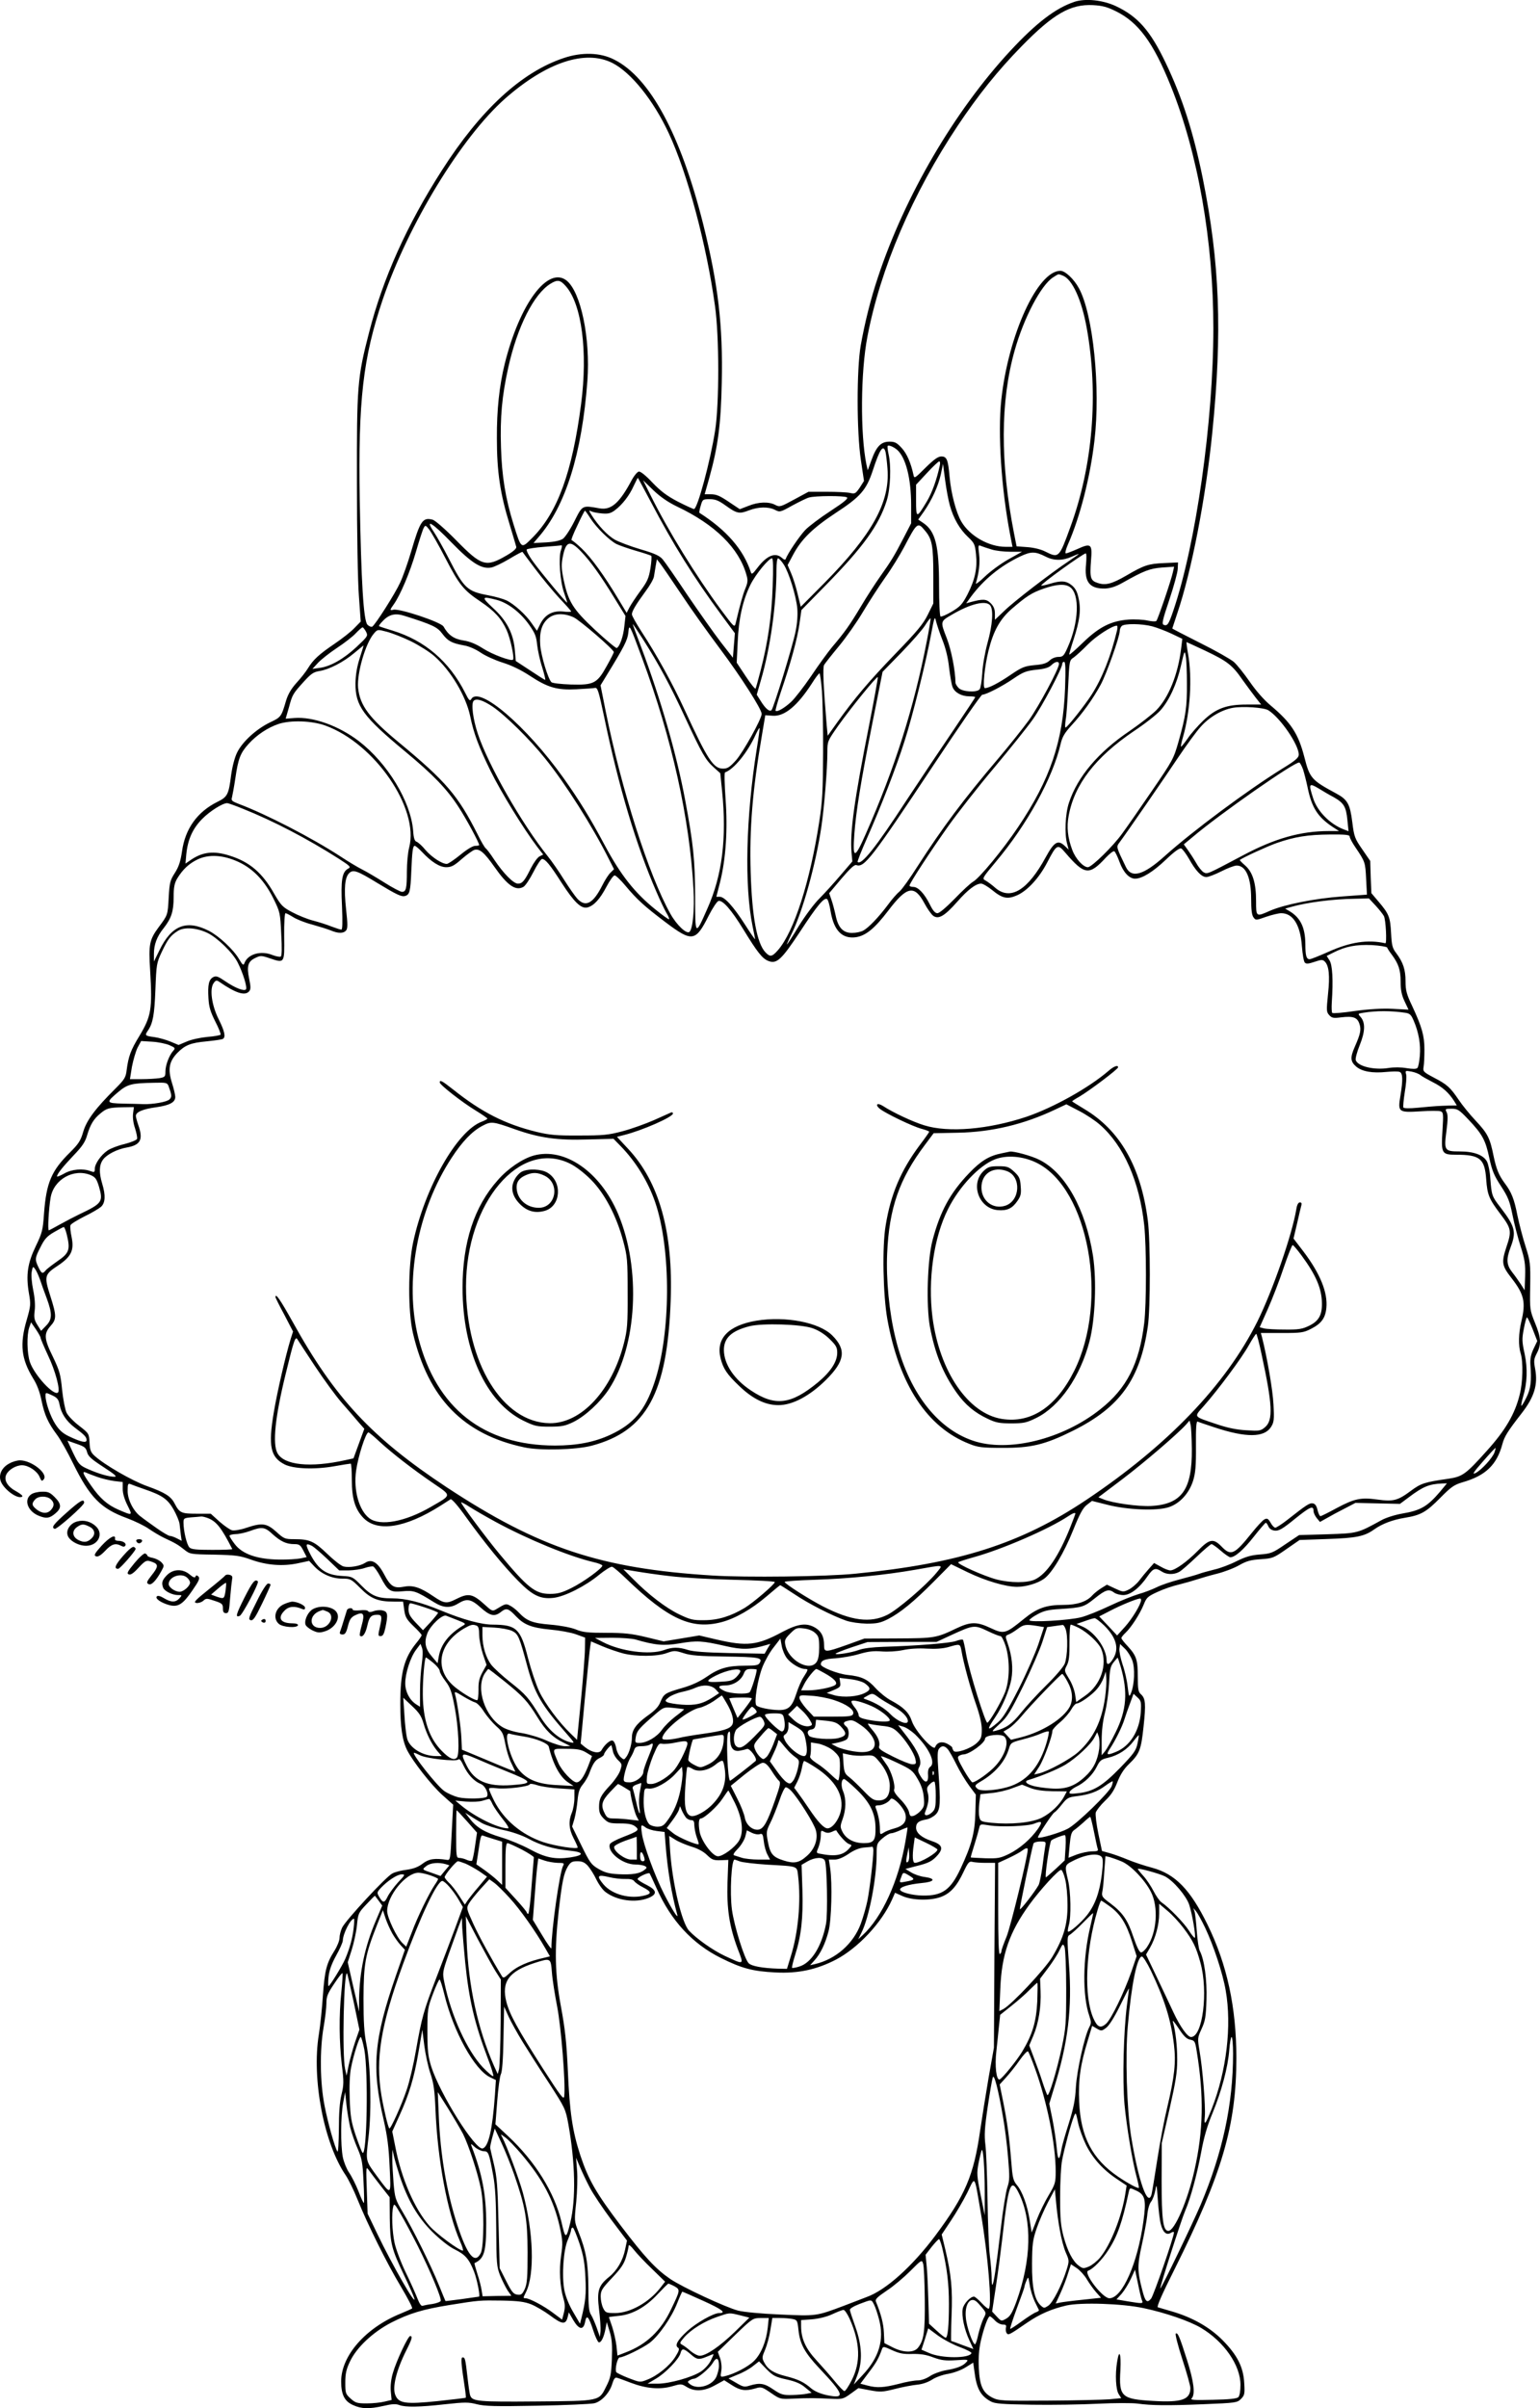 <?xml version="1.0" encoding="UTF-8"?>
<svg xmlns="http://www.w3.org/2000/svg" version="1.0" viewBox="0 0 937.568 1465.706" preserveAspectRatio="xMidYMid meet">
  <g transform="translate(-543.293,1706.819) scale(0.1,-0.1)" fill="#000000" stroke="none">
    <path d="M11974 17057 c-114 -38 -231 -127 -389 -297 -341 -367 -644 -885 -808 -1382 -43 -128 -80 -277 -104 -413 -25 -147 -25 -524 1 -697 l19 -127 -26 -41 c-25 -36 -29 -39 -59 -32 -18 4 -82 7 -143 7 l-110 0 -87 -47 c-83 -45 -88 -47 -115 -33 -39 21 -103 19 -164 -6 l-52 -20 -51 34 c-72 49 -90 57 -129 57 l-34 0 28 99 c53 191 71 326 76 579 8 348 -22 601 -113 966 -137 545 -324 892 -541 1001 -85 44 -198 47 -308 10 -258 -86 -507 -316 -742 -684 -213 -332 -360 -660 -443 -986 -72 -279 -75 -323 -74 -920 0 -298 5 -598 12 -685 l11 -155 -37 -38 c-20 -22 -75 -65 -122 -97 -96 -65 -130 -97 -162 -149 -12 -20 -43 -60 -70 -89 -33 -37 -52 -70 -64 -110 -28 -96 -30 -99 -98 -131 -84 -41 -168 -118 -200 -184 -15 -31 -29 -86 -36 -137 -15 -118 -22 -132 -83 -162 -123 -61 -197 -164 -216 -302 -9 -60 -19 -92 -43 -130 -29 -45 -33 -59 -38 -150 -6 -108 -5 -106 -61 -181 -57 -77 -62 -106 -52 -263 14 -236 7 -279 -66 -400 -52 -85 -66 -123 -77 -207 -5 -44 -13 -57 -67 -111 -122 -121 -176 -193 -197 -263 -16 -56 -29 -75 -80 -126 -114 -112 -145 -185 -159 -372 -7 -102 -11 -118 -50 -199 -50 -104 -61 -175 -42 -287 12 -68 11 -77 -13 -161 -44 -149 -34 -239 39 -358 23 -36 41 -84 51 -135 18 -87 39 -134 94 -208 21 -28 65 -106 98 -174 102 -207 169 -275 328 -333 48 -18 108 -47 133 -65 25 -17 66 -42 91 -54 73 -34 86 -42 124 -72 35 -28 37 -29 183 -31 131 -3 156 -6 223 -30 97 -35 194 -42 285 -23 l70 15 32 -34 c44 -46 106 -74 170 -74 49 0 54 -2 110 -58 64 -65 108 -82 206 -82 l54 0 7 -51 c6 -43 14 -57 56 -98 28 -26 50 -51 50 -55 0 -5 -15 -27 -34 -50 -72 -89 -96 -177 -96 -367 0 -141 12 -224 42 -284 36 -70 148 -213 215 -273 l65 -58 -9 -170 c-8 -161 -9 -169 -28 -166 -76 12 -111 6 -148 -22 -27 -21 -56 -32 -98 -38 -33 -4 -73 -14 -88 -23 -38 -19 -284 -285 -305 -329 -9 -19 -16 -47 -16 -63 0 -16 -14 -51 -31 -78 -48 -76 -59 -119 -70 -270 -5 -77 -16 -185 -25 -240 -44 -271 31 -663 164 -857 16 -24 49 -90 72 -148 62 -153 178 -387 264 -530 41 -69 72 -128 68 -132 -4 -3 -35 -17 -69 -31 -213 -86 -363 -256 -363 -413 0 -80 20 -121 72 -144 52 -24 98 -25 187 -5 50 12 75 13 95 5 38 -14 120 -13 280 5 120 13 141 13 192 0 48 -12 111 -14 369 -9 170 3 326 10 347 15 44 11 93 64 109 120 9 29 17 39 28 35 9 -2 47 -16 86 -31 93 -35 175 -42 249 -21 55 16 58 16 90 -4 49 -30 108 -26 173 11 l55 30 47 -30 c51 -33 82 -37 142 -20 36 11 41 10 95 -27 55 -38 57 -39 137 -35 94 4 134 4 232 -1 66 -3 73 -1 117 31 l47 34 70 -13 c64 -12 77 -11 153 8 46 12 106 23 135 26 32 3 66 15 91 31 21 14 65 30 98 35 33 6 78 22 105 39 l47 29 7 -51 c13 -106 37 -151 100 -185 25 -14 68 -17 250 -20 121 -2 302 1 403 6 100 5 208 5 239 1 88 -12 183 -13 402 -4 198 8 206 9 229 32 22 22 24 31 20 96 -5 98 -42 171 -133 263 -79 79 -184 138 -308 174 -40 12 -78 23 -85 25 -8 3 25 79 102 232 290 581 376 875 376 1286 0 308 -57 570 -176 812 -104 212 -196 307 -336 345 -46 12 -112 34 -148 49 -36 15 -86 33 -111 40 l-47 13 -22 105 c-12 57 -19 115 -16 129 4 13 29 45 56 71 37 35 56 64 75 113 18 46 39 80 71 111 65 63 74 87 89 228 15 139 12 172 -16 197 -16 14 -19 31 -19 105 0 104 -8 129 -60 186 -22 23 -40 46 -40 51 0 5 11 19 25 32 35 33 88 115 111 172 17 43 25 50 84 77 36 17 95 37 131 45 36 9 85 23 109 31 24 8 79 24 123 35 44 11 104 34 135 52 44 25 70 32 130 36 72 5 79 7 156 61 l81 56 170 6 c177 6 225 16 285 59 48 34 112 58 185 70 98 16 130 34 216 121 66 67 85 80 135 95 141 40 210 106 244 234 12 45 32 77 116 185 78 100 101 175 83 272 -9 48 -8 59 10 94 29 55 26 96 -11 186 -31 77 -32 80 -29 224 2 138 0 151 -28 240 -17 52 -39 138 -50 190 -19 98 -36 141 -76 194 -37 50 -52 86 -69 167 -22 110 -36 137 -108 214 -36 38 -83 96 -105 129 -51 75 -69 92 -152 135 -62 33 -66 37 -61 65 3 17 5 64 5 105 0 84 -15 137 -75 266 -34 71 -40 95 -40 150 0 71 -15 115 -56 170 -24 31 -28 47 -32 122 -5 98 -13 118 -76 192 l-44 52 -4 98 -3 98 -48 70 c-45 65 -50 76 -61 165 -14 112 -29 138 -97 175 -152 82 -162 93 -195 222 -37 143 -81 210 -205 314 -40 33 -89 89 -127 144 -34 49 -77 103 -97 121 -20 17 -113 70 -206 116 -93 47 -169 86 -169 88 0 1 14 42 30 91 87 256 174 703 214 1106 61 607 45 1030 -59 1545 -57 279 -124 489 -225 700 -94 197 -170 283 -304 346 -80 37 -184 48 -252 26z m252 -57 c137 -67 228 -190 334 -453 166 -410 260 -946 260 -1476 0 -567 -106 -1315 -244 -1720 -28 -83 -36 -94 -58 -86 -13 5 -8 28 34 153 27 81 50 165 51 187 l2 40 -85 -4 c-94 -4 -121 -12 -230 -76 -88 -51 -127 -61 -174 -45 -44 14 -49 31 -41 135 9 103 1 110 -84 71 -32 -14 -63 -26 -69 -26 -6 0 -1 23 12 53 74 167 136 410 162 633 38 321 -8 769 -94 927 -30 56 -84 107 -113 107 -139 0 -317 -389 -360 -785 -22 -204 0 -543 54 -822 l14 -73 -42 0 c-102 0 -218 66 -269 153 -32 54 -63 172 -72 274 -9 104 -17 123 -50 123 -20 0 -45 -18 -96 -68 -67 -67 -69 -68 -74 -43 -16 73 -40 128 -71 162 -30 33 -42 39 -75 39 -51 0 -79 -28 -109 -111 l-23 -63 -8 34 c-38 185 -36 564 6 780 79 414 274 870 551 1285 123 184 242 333 389 483 191 195 296 256 433 249 57 -3 87 -11 139 -37z m-3065 -315 c114 -58 250 -227 343 -427 114 -243 231 -681 282 -1053 26 -184 26 -594 1 -755 -29 -188 -108 -480 -129 -480 -5 0 -49 20 -98 45 -67 35 -104 63 -155 116 -40 43 -73 69 -83 67 -9 -2 -27 -23 -41 -48 -75 -142 -126 -188 -197 -176 -108 19 -104 21 -154 -78 -25 -50 -56 -97 -70 -107 -16 -11 -51 -19 -102 -22 l-77 -4 28 33 c166 188 267 510 300 954 19 260 -40 542 -127 611 -114 89 -285 -142 -376 -506 -33 -134 -49 -280 -48 -455 0 -204 20 -337 78 -525 20 -66 38 -127 40 -135 3 -10 -17 -28 -58 -52 -127 -74 -152 -67 -309 93 -64 65 -128 121 -142 124 -61 16 -76 -6 -131 -194 -20 -68 -50 -153 -67 -189 -30 -66 -150 -255 -170 -268 -6 -3 -19 2 -29 12 -24 25 -38 259 -47 759 -10 606 20 866 140 1220 155 457 480 989 746 1224 251 220 487 299 652 216z m2742 -1294 c58 -22 115 -147 146 -319 73 -405 37 -839 -100 -1213 -68 -187 -70 -189 -152 -148 -25 13 -68 24 -108 27 l-67 5 -16 81 c-84 430 -83 801 4 1110 56 200 161 399 234 446 37 23 29 22 59 11z m-3025 -65 c97 -110 134 -398 93 -715 -54 -416 -143 -662 -298 -817 -68 -68 -66 -69 -114 84 -49 158 -71 293 -76 468 -6 182 6 313 44 484 55 249 156 449 257 511 43 27 60 24 94 -15z m2016 -995 c53 -46 86 -173 86 -337 l0 -111 -46 -89 c-58 -112 -76 -141 -142 -234 -29 -41 -83 -124 -119 -185 -69 -115 -97 -154 -174 -245 -25 -30 -83 -110 -128 -177 -45 -66 -100 -137 -122 -157 -41 -38 -85 -63 -94 -54 -3 2 11 51 30 109 61 178 103 332 115 420 l12 84 147 150 c227 231 325 366 372 515 23 72 29 212 11 287 -5 23 -7 44 -5 47 7 7 35 -5 57 -23z m-70 -13 c3 -13 9 -59 12 -103 16 -203 -93 -400 -384 -695 l-144 -145 -19 78 c-10 43 -28 100 -40 127 l-21 49 33 62 c51 96 120 163 261 256 150 98 185 139 224 256 43 132 64 163 78 115z m330 -85 c-18 -84 -47 -165 -79 -218 -62 -103 -65 -103 -65 7 l0 96 66 71 c36 39 70 71 75 71 5 0 7 -12 3 -27z m62 -242 c22 -79 60 -144 110 -191 39 -37 43 -45 49 -106 9 -84 -6 -154 -52 -244 -31 -59 -43 -73 -95 -104 -33 -20 -64 -33 -69 -30 -5 3 -9 87 -9 187 0 245 -22 332 -96 382 l-31 21 35 49 c50 73 87 155 103 227 l13 63 13 -99 c7 -54 20 -124 29 -155z m-1822 25 c135 -258 264 -465 431 -691 l82 -111 -6 -74 -6 -75 -74 95 c-40 52 -131 181 -202 285 -70 105 -138 203 -151 218 -18 22 -47 36 -136 62 -61 18 -132 45 -157 59 -44 26 -99 84 -139 147 -20 32 -20 33 -1 24 11 -5 40 -10 65 -12 36 -3 52 1 77 20 44 33 88 89 114 148 13 27 24 49 25 49 1 0 36 -65 78 -144z m161 -31 c232 -110 378 -254 423 -418 9 -31 7 -46 -7 -80 -15 -36 -31 -93 -59 -211 -7 -29 -9 -27 -89 80 -154 209 -320 478 -429 697 l-46 92 63 -61 c43 -41 90 -73 144 -99z m1034 56 c10 -6 -17 -29 -100 -83 -63 -41 -132 -93 -154 -116 -35 -37 -107 -143 -118 -175 -3 -8 -11 -6 -24 6 -40 35 -91 15 -149 -61 -29 -38 -35 -42 -40 -26 -45 137 -147 255 -313 361 -2 2 1 21 8 43 11 39 13 40 55 40 34 0 54 -8 97 -39 68 -49 83 -52 142 -29 58 22 118 23 158 3 29 -15 32 -15 105 26 41 22 87 45 102 49 37 11 214 12 231 1z m-1560 -130 c36 -55 113 -131 157 -154 16 -8 70 -27 118 -41 49 -14 91 -28 94 -31 3 -3 1 -37 -5 -75 -10 -60 -18 -80 -61 -138 -27 -37 -57 -82 -67 -101 l-17 -33 -50 83 c-86 144 -167 255 -223 308 -29 28 -58 51 -62 51 -5 0 11 41 35 90 23 50 44 90 46 90 2 0 18 -22 35 -49z m-846 -146 c122 -125 182 -162 241 -151 17 3 67 27 109 52 43 26 79 45 81 43 1 -2 36 -49 77 -103 41 -55 107 -134 146 -177 40 -42 73 -79 73 -82 0 -4 -21 -4 -47 -1 -65 7 -111 -18 -140 -74 l-21 -43 -31 44 c-36 54 -109 119 -155 141 -19 9 -68 23 -111 31 -128 24 -147 42 -240 224 -32 62 -73 135 -91 162 -57 85 -10 57 109 -66z m-38 -95 c84 -162 110 -194 213 -263 86 -58 127 -103 159 -173 23 -50 49 -171 39 -181 -11 -11 -126 32 -182 68 -42 27 -80 43 -120 49 -58 9 -92 33 -121 85 -16 27 -268 111 -305 102 -23 -6 -23 -2 3 34 39 55 98 194 134 318 20 69 41 134 47 145 10 19 12 19 34 -9 13 -17 58 -95 99 -175z m2918 170 c45 -52 52 -92 52 -275 l0 -170 -34 -69 c-27 -55 -65 -101 -196 -236 -163 -169 -249 -271 -356 -420 l-57 -80 -6 62 c-20 237 -25 352 -16 369 6 10 46 61 90 114 44 53 110 147 146 208 37 62 98 156 136 210 39 54 90 138 115 185 79 151 83 154 126 102z m-2093 -128 c57 -59 120 -147 205 -286 l66 -107 -7 -62 c-6 -61 -27 -122 -46 -133 -4 -3 -64 47 -132 110 -138 129 -164 173 -193 312 -12 61 -13 87 -4 132 19 97 43 105 111 34z m-122 7 c-16 -45 -5 -194 20 -261 11 -32 19 -58 18 -58 -7 0 -156 179 -204 245 -29 39 -47 74 -42 79 4 4 52 12 107 16 54 4 101 8 105 9 4 0 2 -13 -4 -30z m2621 5 c24 -8 76 -14 115 -14 l71 0 -84 -47 c-46 -26 -110 -73 -143 -105 -32 -31 -57 -49 -54 -40 19 63 26 123 20 175 -7 57 -6 60 12 52 10 -4 39 -14 63 -21z m333 -45 c47 -24 101 -24 156 1 23 10 42 18 42 16 0 -2 -26 -20 -57 -41 -109 -72 -338 -248 -395 -304 l-58 -55 0 37 c0 27 -7 45 -26 64 -26 26 -47 27 -124 6 l-25 -7 29 40 c78 105 178 187 299 245 68 32 92 32 159 -2z m243 -44 c-12 -109 21 -151 116 -149 34 2 65 12 106 35 131 74 166 87 241 93 l73 5 -7 -32 c-10 -48 -92 -289 -101 -298 -5 -5 -28 -3 -53 2 -25 6 -78 9 -118 6 -105 -8 -178 -45 -276 -140 -44 -43 -81 -75 -83 -73 -2 2 10 43 26 92 37 114 46 179 31 248 -8 41 -19 62 -41 81 -35 29 -66 31 -134 10 -27 -8 -51 -13 -53 -11 -7 7 254 195 271 196 5 0 5 -29 2 -65z m-1908 -137 c-6 -184 -30 -344 -74 -513 -14 -55 -28 -104 -30 -108 -3 -4 -30 29 -60 75 l-55 83 6 125 c6 144 31 255 78 350 32 64 111 160 131 160 7 0 8 -58 4 -172z m67 135 c32 -49 76 -192 83 -269 3 -38 0 -90 -11 -141 -18 -90 -133 -463 -146 -477 -12 -12 -37 9 -66 56 l-24 38 25 87 c58 198 95 462 95 676 0 37 4 67 10 67 5 0 21 -17 34 -37z m-626 -178 c58 -88 166 -239 238 -335 128 -171 254 -368 254 -397 0 -30 -113 -234 -157 -283 -37 -41 -51 -50 -78 -50 -59 0 -94 54 -235 360 -73 159 -170 334 -261 473 -32 50 -59 97 -59 106 0 19 23 58 83 140 25 33 48 73 51 89 2 15 8 45 11 67 l7 39 19 -24 c11 -14 68 -97 127 -185z m2369 40 c61 -43 54 -216 -14 -367 -23 -52 -29 -58 -56 -58 -18 0 -41 -9 -54 -22 -18 -17 -41 -24 -91 -28 -61 -6 -77 -12 -146 -59 -75 -51 -133 -81 -157 -81 -15 0 -2 132 22 228 30 121 70 192 141 254 91 78 121 98 196 124 78 27 129 30 159 9z m-3490 -78 c68 -18 144 -76 197 -151 36 -51 44 -71 49 -122 4 -34 17 -96 31 -138 13 -42 21 -76 18 -76 -3 0 -44 26 -92 58 l-87 57 -6 69 c-9 100 -50 179 -134 255 -71 66 -69 72 24 48z m3004 -33 c21 -26 15 -118 -16 -229 -15 -55 -30 -138 -32 -185 -3 -47 -10 -91 -16 -97 -16 -21 -104 -16 -127 7 -11 11 -20 26 -20 33 -1 73 -25 199 -54 273 -39 100 -39 100 32 141 112 66 206 89 233 57z m-3566 -64 c171 -54 200 -68 230 -108 34 -45 56 -58 132 -72 32 -5 73 -24 104 -45 28 -19 88 -46 133 -60 54 -17 110 -44 165 -80 109 -72 166 -88 284 -82 51 3 101 6 111 8 17 4 23 -15 57 -176 88 -424 195 -782 318 -1064 22 -52 50 -110 61 -129 12 -19 19 -36 16 -39 -2 -2 -39 24 -82 59 -127 102 -212 210 -309 391 -93 174 -156 275 -253 412 -225 315 -514 562 -560 478 -8 -14 -15 -7 -37 38 -97 192 -246 319 -442 379 -43 13 -80 25 -82 27 -3 2 6 15 20 29 39 43 78 52 134 34z m1030 -9 c37 -17 245 -196 245 -212 0 -3 -19 -42 -43 -84 -59 -107 -79 -117 -219 -113 -59 2 -112 8 -118 14 -21 21 -63 160 -68 225 -6 81 9 130 49 164 37 31 95 33 154 6z m2245 -137 c20 -50 35 -110 41 -169 6 -49 15 -103 21 -118 13 -34 55 -57 103 -57 19 0 35 -2 35 -5 0 -3 -60 -93 -132 -200 -73 -107 -202 -300 -287 -429 -187 -287 -274 -396 -297 -374 -2 3 23 68 57 144 85 192 179 434 228 589 50 155 131 482 162 650 20 107 23 116 30 84 5 -20 22 -72 39 -115z m-95 -10 c-78 -403 -194 -770 -371 -1171 -68 -155 -81 -155 -70 -4 10 138 38 313 109 673 l63 317 115 118 c63 65 128 139 144 165 16 26 31 45 33 43 2 -2 -8 -66 -23 -141z m-1728 14 c96 -151 167 -282 257 -477 104 -223 124 -258 175 -304 l39 -35 11 -108 c29 -287 1 -514 -90 -717 -74 -168 -74 -168 -74 76 -1 222 -11 319 -61 587 -52 278 -148 611 -267 928 -30 78 -53 142 -52 142 2 0 30 -42 62 -92z m3101 78 c29 -8 82 -28 118 -45 l65 -31 -7 -57 c-19 -159 -76 -301 -152 -378 -25 -25 -98 -82 -162 -126 -190 -128 -317 -278 -369 -436 -23 -68 -28 -193 -11 -252 l9 -34 -23 22 c-42 40 -65 26 -116 -67 -109 -201 -214 -266 -306 -189 -21 19 -49 39 -61 46 -22 11 -21 14 61 112 192 228 348 512 396 719 10 43 24 67 66 113 66 71 131 161 178 248 35 64 116 292 116 327 0 10 5 23 12 30 16 16 121 15 186 -2z m-3105 -196 c180 -485 289 -974 312 -1405 7 -120 -4 -238 -24 -258 -17 -17 -78 40 -117 110 -132 236 -297 753 -394 1234 l-31 156 39 64 c106 173 125 211 130 255 6 57 5 60 85 -156z m2891 173 c-38 -159 -91 -293 -156 -394 -42 -65 -148 -199 -158 -199 -4 0 -3 21 1 48 5 26 11 118 15 204 7 155 8 158 33 174 14 10 53 45 86 79 51 52 149 115 177 115 5 0 5 -12 2 -27z m-4573 -9 c13 -26 12 -28 -57 -93 -78 -73 -160 -120 -226 -128 l-43 -6 35 38 c19 20 71 61 115 90 44 29 96 69 114 89 19 20 38 36 41 36 4 0 13 -12 21 -26z m274 -59 c50 -25 114 -65 143 -91 99 -87 191 -241 217 -363 22 -107 51 -185 125 -336 63 -128 200 -351 285 -463 l35 -45 -22 -11 c-13 -6 -36 -39 -53 -72 -38 -77 -52 -94 -79 -94 -27 0 -89 63 -145 147 -22 34 -46 65 -51 68 -6 4 -28 41 -49 84 -120 238 -193 323 -478 559 -183 151 -239 226 -250 334 -8 88 45 271 96 330 22 26 23 26 79 11 31 -8 98 -34 147 -58z m4837 -58 c132 -63 163 -86 225 -176 26 -36 62 -85 80 -108 l34 -43 -90 0 c-121 0 -186 -24 -263 -98 -31 -30 -74 -78 -94 -108 -21 -30 -39 -52 -41 -50 -2 2 3 28 12 58 44 153 57 359 31 506 -7 39 -11 72 -9 72 1 0 53 -24 115 -53z m-5149 -44 c-17 -53 -25 -102 -26 -154 -1 -137 46 -202 303 -415 171 -142 254 -228 325 -338 47 -72 125 -217 125 -231 0 -3 -11 -5 -24 -5 -15 0 -51 -22 -91 -55 -37 -30 -74 -55 -82 -55 -30 0 -93 42 -130 85 -20 25 -45 47 -54 50 -12 4 -18 22 -21 68 -15 178 -155 409 -330 544 -123 94 -279 150 -393 141 l-53 -4 20 69 c21 78 23 82 93 159 42 46 57 56 93 62 58 9 146 54 212 110 30 25 56 46 56 46 1 0 -9 -35 -23 -77z m5036 -154 c1 -143 -7 -199 -51 -354 -30 -106 -36 -116 -162 -300 -71 -104 -153 -222 -181 -260 -55 -77 -186 -205 -209 -205 -28 0 -75 51 -95 105 -28 74 -35 140 -22 208 35 191 163 357 398 516 68 45 140 102 161 126 54 61 100 162 125 273 21 92 22 94 29 56 4 -21 7 -96 7 -165z m-779 118 c0 -29 -123 -258 -183 -342 -36 -49 -120 -155 -188 -235 -213 -251 -337 -417 -491 -656 -45 -71 -93 -138 -108 -151 -15 -12 -47 -48 -70 -80 -59 -79 -120 -142 -152 -159 -15 -8 -45 -14 -68 -14 -55 0 -85 33 -100 108 -7 32 -18 74 -26 96 l-13 38 75 89 c52 61 79 86 90 82 48 -18 95 43 468 605 157 237 292 432 299 432 23 0 122 51 190 98 59 40 77 47 139 54 52 5 77 13 92 28 23 23 46 26 46 7z m37 -149 c-12 -322 -90 -553 -286 -844 -91 -136 -237 -313 -275 -333 -14 -8 -64 -54 -111 -103 -51 -52 -93 -88 -105 -88 -14 0 -28 16 -46 53 -33 66 -71 107 -101 107 -13 0 -23 4 -23 8 0 14 127 208 236 362 57 80 182 240 279 355 97 116 203 248 236 295 56 78 179 311 179 338 0 7 5 12 11 12 9 0 10 -43 6 -162z m-1480 -15 c4 -60 8 -229 7 -378 -1 -225 -4 -294 -23 -415 -56 -367 -154 -673 -252 -785 -36 -41 -48 -43 -77 -12 -51 55 -81 216 -89 487 -8 264 11 498 68 830 l21 125 44 -3 c72 -6 151 59 240 197 21 34 42 61 46 61 3 0 10 -48 15 -107z m289 -199 c-93 -469 -119 -659 -109 -784 l5 -55 -72 -84 c-40 -47 -97 -110 -128 -141 -32 -31 -88 -107 -126 -168 -37 -62 -70 -112 -72 -112 -2 0 10 28 27 62 68 135 149 426 183 658 17 117 36 349 36 451 0 66 1 67 66 160 79 111 234 302 241 296 2 -3 -21 -130 -51 -283z m-2295 104 c76 -51 228 -200 322 -318 121 -150 287 -411 386 -609 l32 -63 -20 -20 c-12 -10 -35 -46 -52 -80 -55 -109 -101 -134 -151 -80 -14 15 -51 68 -82 117 -31 50 -75 113 -97 140 -160 200 -365 559 -427 747 -30 90 -42 185 -25 201 16 16 55 4 114 -35z m4724 -23 c74 -47 185 -210 185 -270 0 -18 -20 -36 -97 -83 -215 -133 -552 -384 -720 -535 -128 -115 -201 -136 -235 -67 -60 124 -60 123 -40 150 42 56 275 394 359 520 50 74 111 158 136 185 52 59 128 103 195 115 61 11 191 2 217 -15z m-5741 -93 c300 -109 572 -504 510 -742 -8 -30 -14 -96 -14 -146 0 -104 -5 -124 -30 -124 -9 0 -57 25 -106 56 -49 31 -110 67 -136 80 -26 13 -85 48 -130 78 -178 116 -456 259 -621 321 -41 16 -48 21 -42 39 3 12 13 65 21 119 17 117 30 152 80 207 51 56 116 99 183 122 74 24 202 20 285 -10z m2626 -143 c-66 -411 -76 -835 -25 -1080 8 -39 15 -73 15 -77 0 -4 -28 36 -61 88 -71 111 -125 170 -154 170 l-21 0 23 90 c35 142 47 320 33 507 -6 86 -8 159 -3 160 54 19 138 122 187 231 11 23 21 41 23 39 2 -2 -6 -60 -17 -128z m3326 -124 c7 -22 20 -72 28 -111 25 -121 61 -178 151 -238 l40 -26 -62 0 c-171 0 -330 -45 -523 -148 -221 -117 -216 -115 -239 -103 -11 6 -33 33 -47 59 -15 26 -38 61 -51 79 l-23 32 53 44 c167 142 626 462 650 454 5 -1 15 -21 23 -42z m187 -169 c61 -35 75 -57 83 -139 l7 -68 -29 11 c-84 32 -162 111 -187 191 -28 87 -25 93 31 60 26 -16 68 -41 95 -55z m-6642 -70 c188 -75 394 -183 584 -304 71 -46 76 -51 57 -61 -37 -20 -45 -71 -37 -228 4 -97 3 -143 -4 -143 -6 0 -33 9 -60 19 -27 11 -77 27 -112 36 -35 9 -92 32 -127 51 -59 31 -68 41 -109 111 -73 130 -151 196 -274 234 -95 30 -162 22 -232 -25 l-35 -24 5 56 c9 91 39 157 96 215 47 48 125 97 153 97 6 0 49 -15 95 -34z m6739 -170 c0 -8 16 -38 36 -67 58 -86 59 -89 64 -190 l5 -96 -151 -11 c-166 -12 -351 -49 -439 -87 -85 -38 -85 -38 -85 58 0 110 -20 176 -66 217 -20 17 -35 33 -33 34 15 13 167 83 224 103 109 38 190 51 323 52 98 1 122 -2 122 -13z m-5649 -92 c59 -63 109 -94 149 -94 30 0 48 9 93 49 31 27 66 52 77 56 32 10 61 -15 123 -103 79 -113 129 -148 176 -122 12 6 39 47 61 90 22 44 46 80 53 80 20 0 48 -34 119 -145 77 -119 119 -159 157 -150 39 10 76 50 116 126 20 38 42 69 50 69 7 0 37 -28 65 -62 71 -85 115 -125 246 -224 161 -121 182 -118 262 42 23 45 49 84 58 88 25 9 79 -52 154 -175 82 -134 113 -174 149 -189 52 -21 80 4 195 178 104 159 146 209 164 198 6 -3 16 -37 22 -76 20 -117 71 -168 155 -156 60 10 113 53 196 162 113 149 159 158 220 44 18 -34 43 -69 55 -77 32 -21 68 0 145 87 65 74 113 110 145 110 11 0 41 -18 67 -39 62 -51 93 -58 152 -32 63 28 134 105 183 199 58 112 64 115 110 61 118 -138 146 -141 248 -30 23 24 45 41 51 38 6 -4 20 -33 32 -66 23 -63 59 -101 95 -101 43 1 108 41 186 115 51 49 84 73 94 69 8 -3 29 -31 47 -62 41 -74 77 -112 106 -112 13 0 54 16 92 35 37 19 79 35 93 35 56 0 88 -74 88 -203 0 -64 4 -99 14 -112 14 -19 15 -19 77 3 35 12 77 22 92 22 72 0 117 -72 126 -202 4 -48 11 -92 18 -99 9 -9 23 -7 59 5 41 14 50 14 62 2 26 -25 32 -87 20 -198 -10 -100 -10 -109 7 -128 16 -18 26 -20 72 -14 74 9 99 0 112 -39 12 -35 7 -61 -28 -140 -29 -66 -27 -90 9 -121 36 -30 99 -41 185 -32 34 3 70 4 79 0 19 -7 21 -47 5 -144 -17 -101 -13 -104 121 -96 59 4 114 4 124 0 16 -6 17 -17 11 -114 -9 -143 -6 -150 83 -150 145 0 174 -24 183 -149 7 -96 17 -120 88 -214 65 -86 68 -102 35 -199 -31 -95 -28 -113 32 -190 76 -98 87 -146 59 -263 -17 -72 -19 -147 -4 -195 16 -52 13 -177 -6 -250 -29 -118 -87 -217 -200 -342 -128 -143 -148 -157 -233 -170 -147 -21 -168 -28 -230 -74 -79 -59 -107 -66 -201 -53 -102 14 -140 7 -249 -51 -51 -28 -96 -50 -100 -50 -5 0 -13 17 -18 38 -6 26 -15 38 -29 40 -20 3 -37 -8 -158 -103 -32 -25 -64 -45 -70 -45 -7 0 -20 14 -29 31 -15 25 -21 28 -38 19 -11 -6 -45 -43 -77 -83 -105 -131 -126 -141 -183 -82 -50 52 -74 47 -145 -26 -66 -67 -139 -119 -167 -119 -11 0 -37 10 -59 23 l-40 22 -32 -36 c-18 -20 -45 -53 -60 -73 -16 -20 -44 -44 -63 -53 -32 -16 -36 -15 -83 7 l-49 23 -34 -21 c-19 -12 -43 -31 -54 -43 -34 -39 -93 -59 -175 -59 -108 0 -162 -19 -246 -88 -108 -88 -118 -91 -199 -53 -85 40 -122 39 -209 -2 -120 -58 -134 -60 -355 -61 l-205 -1 -105 -38 c-133 -47 -140 -47 -140 -3 0 52 -16 84 -52 106 -54 33 -106 26 -201 -24 -154 -83 -216 -90 -405 -46 l-102 24 -108 -18 -109 -18 -107 26 c-88 21 -132 26 -242 26 -112 0 -143 3 -186 21 -31 12 -95 24 -156 29 -109 9 -143 23 -192 75 -14 15 -37 33 -51 40 -26 14 -27 14 -88 -23 -19 -11 -25 -9 -63 26 -78 71 -102 76 -179 37 -57 -29 -72 -27 -137 17 -79 54 -124 69 -178 59 -63 -12 -83 0 -124 78 -38 71 -75 93 -114 67 -31 -20 -97 -31 -132 -22 -15 4 -60 39 -99 77 -79 76 -107 89 -200 89 -57 0 -63 2 -110 45 -59 53 -87 56 -183 24 -35 -12 -73 -18 -86 -15 -13 3 -47 27 -77 53 l-53 48 -86 0 c-94 0 -104 5 -134 62 -22 44 -59 67 -168 106 -92 33 -260 130 -320 185 -22 20 -28 35 -30 80 -3 55 -4 56 -63 102 -33 25 -68 61 -77 80 -9 19 -21 82 -27 139 -9 93 -15 115 -55 199 -55 111 -57 142 -16 189 38 42 38 62 -1 184 -38 120 -36 130 48 185 80 54 98 92 82 172 -7 32 -10 65 -7 73 3 8 41 31 84 53 44 21 89 48 102 59 26 24 29 69 7 141 -20 67 -19 113 5 146 22 31 86 64 145 74 84 15 101 48 70 136 -8 23 -15 49 -15 56 0 24 43 42 124 53 83 12 116 30 116 63 0 11 -9 51 -21 88 -25 82 -16 128 33 179 47 48 81 62 179 71 48 5 93 11 99 15 18 11 11 46 -26 120 -43 86 -56 186 -30 220 12 17 18 18 33 8 101 -70 158 -88 183 -58 10 12 10 27 0 75 -16 77 -8 106 36 127 32 16 38 16 88 -1 92 -31 91 -33 89 132 -1 82 3 142 8 142 5 0 26 -11 47 -24 20 -13 72 -34 115 -45 43 -12 94 -28 114 -36 45 -19 77 -19 93 0 10 12 10 38 0 128 -14 128 -8 197 20 222 24 22 49 13 170 -61 119 -72 148 -86 170 -79 27 8 32 28 37 150 5 121 9 155 21 155 5 0 24 -16 43 -36z m-1116 -62 c90 -42 159 -115 212 -222 41 -83 42 -88 48 -216 5 -87 4 -134 -3 -138 -6 -3 -29 1 -52 10 -70 28 -149 5 -169 -50 -6 -16 -11 -12 -33 25 -34 58 -123 141 -184 172 -136 69 -227 33 -300 -118 l-34 -69 0 47 c0 56 18 105 60 157 46 59 60 101 60 187 0 61 5 85 21 113 34 56 71 91 124 117 69 33 157 28 250 -15z m6923 -266 c22 -24 44 -52 50 -63 12 -21 19 -169 9 -166 -107 24 -214 8 -349 -53 -54 -24 -104 -44 -112 -44 -20 0 -26 22 -26 93 -1 99 -29 158 -94 198 l-29 17 39 11 c96 27 250 47 385 49 l86 2 41 -44z m-7112 -166 c60 -29 154 -120 184 -180 33 -65 60 -154 50 -164 -12 -12 -66 9 -126 50 -44 30 -55 34 -73 25 -27 -15 -34 -46 -29 -129 3 -53 12 -82 41 -140 21 -40 35 -77 33 -81 -3 -4 -39 -11 -81 -14 -42 -4 -98 -16 -125 -28 l-50 -21 -48 20 c-26 11 -71 24 -100 28 -56 7 -59 10 -39 39 31 45 40 96 46 250 6 154 7 162 39 230 37 78 53 99 97 127 39 25 114 20 181 -12z m7182 -89 c2 -6 14 -25 28 -43 42 -57 54 -94 54 -165 0 -50 6 -81 24 -119 l24 -51 -96 5 c-64 3 -140 -1 -229 -13 -73 -11 -136 -16 -139 -12 -4 4 -5 33 -3 64 9 137 4 228 -14 256 l-17 27 40 20 c74 38 139 50 235 46 49 -3 91 -10 93 -15z m110 -397 c28 -4 36 -12 51 -47 31 -71 44 -146 38 -214 -3 -36 -9 -69 -15 -75 -7 -7 -29 -7 -66 -1 -34 6 -77 6 -109 1 -87 -14 -186 9 -200 47 -4 8 7 50 24 92 34 84 35 139 4 173 -16 18 -15 19 17 24 79 13 168 13 256 0z m-7524 -197 c36 -16 38 -18 23 -35 -24 -27 -47 -87 -47 -125 0 -32 -3 -35 -37 -41 -21 -3 -70 -6 -109 -6 l-70 0 12 75 c8 41 23 93 34 116 l22 41 66 -4 c37 -2 85 -12 106 -21z m7616 -182 c8 -7 42 -26 75 -43 60 -30 97 -63 130 -114 l17 -28 -53 -1 c-60 -2 -68 -2 -185 -13 -48 -5 -84 -4 -87 1 -3 5 1 47 8 92 8 46 12 94 9 108 -7 25 -6 26 32 19 21 -4 46 -14 54 -21z m-7621 -67 c20 -55 21 -66 6 -81 -15 -16 -103 -31 -160 -29 -16 1 -71 2 -122 3 -106 3 -107 6 -30 71 56 47 81 54 220 56 72 2 78 0 86 -20z m-216 -167 c-3 -23 1 -59 12 -90 9 -29 15 -58 12 -65 -3 -7 -37 -21 -76 -31 -39 -9 -86 -27 -103 -39 -40 -27 -78 -81 -78 -112 0 -21 -3 -22 -26 -14 -46 18 -116 12 -161 -15 -24 -13 -43 -21 -43 -17 0 15 35 58 101 128 53 55 71 82 83 125 19 63 39 97 81 131 37 31 52 35 137 37 l66 1 -5 -39z m8130 -37 c85 -90 104 -125 127 -234 17 -78 29 -107 71 -171 43 -66 53 -91 70 -175 11 -55 33 -141 50 -193 25 -79 29 -107 27 -180 l-3 -86 -22 35 c-13 19 -36 53 -53 74 -36 46 -38 80 -10 154 35 92 27 125 -61 240 -54 69 -55 75 -63 179 -2 39 -12 85 -20 101 -21 40 -79 62 -165 62 -94 0 -98 5 -82 125 9 69 9 99 1 114 -10 20 -8 21 30 21 37 0 46 -6 103 -66z m-8388 -338 c29 -13 36 -23 51 -72 26 -91 18 -101 -121 -167 -27 -13 -79 -40 -115 -60 -36 -20 -67 -37 -70 -37 -8 0 0 135 11 199 19 111 141 180 244 137z m-146 -360 c23 -94 16 -115 -58 -165 -31 -22 -63 -46 -70 -55 -19 -23 -25 -20 -44 19 -23 48 -22 56 13 124 24 48 39 65 82 90 29 17 56 31 59 31 4 0 12 -20 18 -44z m-163 -275 c8 -25 27 -77 41 -114 35 -95 34 -130 -4 -168 l-30 -31 -23 37 c-19 30 -21 45 -16 86 4 31 1 77 -9 125 -9 44 -13 91 -9 112 6 32 8 34 20 17 8 -10 21 -39 30 -64z m9088 -303 l28 -72 -23 -48 c-16 -34 -21 -61 -19 -95 8 -102 2 -149 -25 -202 -14 -29 -28 -51 -30 -49 -2 2 2 26 10 53 26 85 29 173 10 263 -16 73 -17 91 -5 152 7 39 16 70 19 70 4 0 19 -32 35 -72z m-9084 -52 c0 -6 20 -53 45 -107 45 -94 76 -211 61 -226 -24 -24 -144 106 -171 185 -18 53 -20 165 -4 211 l11 31 29 -42 c16 -24 29 -47 29 -52z m74 -352 c27 -13 36 -25 41 -53 10 -55 41 -102 92 -141 62 -46 73 -59 73 -77 0 -19 -34 -12 -107 23 -38 18 -60 38 -83 74 -30 46 -60 133 -60 173 0 21 1 21 44 1z m146 -294 c47 -16 56 -23 63 -50 6 -25 26 -43 100 -91 69 -45 85 -59 67 -59 -35 0 -96 18 -160 46 -52 23 -58 29 -92 99 -19 41 -35 75 -34 75 0 -1 26 -9 56 -20z m8631 -53 c-14 -35 -78 -105 -114 -124 -24 -12 -15 3 44 70 41 47 75 84 77 82 1 -1 -2 -14 -7 -28z m-8506 -148 c28 -10 74 -21 103 -25 l52 -6 0 -43 c0 -27 11 -63 29 -99 32 -64 32 -64 -56 -26 -66 29 -111 68 -164 144 -52 74 -60 93 -31 81 9 -5 40 -16 67 -26z m288 -75 c108 -37 140 -60 176 -122 18 -32 35 -72 37 -89 2 -18 6 -49 8 -68 l5 -35 -29 15 c-16 8 -35 15 -43 15 -8 0 -45 22 -83 49 -38 27 -80 57 -92 67 -45 31 -82 103 -82 157 0 43 2 48 18 42 9 -4 47 -18 85 -31z m7887 -15 c-76 -89 -117 -114 -230 -133 -46 -8 -102 -26 -128 -41 -144 -79 -143 -79 -329 -85 l-171 -5 -84 -56 c-77 -53 -88 -57 -154 -62 -55 -4 -88 -14 -143 -41 -39 -20 -100 -43 -136 -51 -35 -9 -77 -20 -92 -26 -16 -6 -69 -21 -119 -34 -50 -13 -113 -34 -140 -48 -27 -13 -76 -32 -109 -41 -33 -10 -112 -41 -175 -71 -63 -30 -142 -62 -175 -70 -71 -19 -315 -33 -315 -18 0 5 22 22 49 36 38 21 67 28 137 32 137 9 146 12 212 65 66 53 86 59 118 35 10 -8 36 -15 56 -15 43 0 99 43 149 117 33 47 47 51 85 26 29 -19 73 -20 106 -2 13 7 60 48 105 91 45 43 86 78 92 78 5 0 31 -18 56 -40 25 -22 52 -40 58 -40 29 0 81 46 143 125 37 47 70 85 73 85 4 0 11 -10 16 -22 7 -15 20 -24 40 -26 24 -2 47 11 123 73 92 74 112 82 112 46 0 -11 9 -29 19 -42 l20 -24 43 24 c24 14 72 40 108 58 l65 34 135 -3 136 -3 55 41 c85 64 123 80 202 83 l29 1 -42 -51z m-7503 -160 c53 -20 84 -59 150 -189 2 -3 -53 -5 -122 -5 -98 0 -127 3 -139 15 -16 16 -36 100 -36 151 0 26 3 28 48 32 26 2 52 4 59 5 6 1 24 -3 40 -9z m396 -99 c49 -44 83 -60 132 -60 30 0 37 -5 55 -40 l20 -39 -38 -8 c-20 -4 -80 -8 -132 -7 -131 2 -221 33 -267 93 -18 23 -33 47 -33 52 0 5 17 9 38 10 20 0 60 9 87 19 73 27 90 25 138 -20z m240 -71 c12 -7 54 -43 93 -80 l72 -69 58 0 c33 1 76 7 98 15 21 7 44 11 51 9 7 -3 27 -31 44 -63 46 -87 59 -95 135 -88 68 6 81 2 192 -67 56 -35 99 -37 147 -7 52 32 78 27 136 -25 58 -52 86 -58 126 -25 31 24 44 20 90 -29 49 -51 94 -69 207 -80 57 -5 128 -18 158 -29 l55 -20 -1 -68 c0 -37 -11 -177 -24 -311 l-24 -243 -39 38 c-70 67 -156 182 -191 256 -19 40 -50 132 -69 205 -45 178 -70 201 -213 202 -70 0 -181 30 -314 85 -126 52 -217 75 -300 75 -89 0 -125 15 -186 77 -53 54 -57 56 -114 59 -98 5 -146 36 -195 127 -35 67 -34 77 8 56z m5047 -329 c0 -25 -54 -114 -98 -163 l-48 -53 -54 58 -55 58 70 36 c61 32 156 71 178 73 4 1 7 -4 7 -9z m-4358 -46 c43 -14 78 -29 78 -32 -1 -4 -21 -29 -46 -57 l-46 -49 -44 46 c-35 37 -44 54 -44 82 0 22 5 36 12 36 7 0 48 -12 90 -26z m197 -77 c46 -18 52 -22 36 -31 -88 -52 -138 -115 -151 -191 l-7 -40 -33 39 c-43 49 -50 89 -29 144 20 49 91 116 115 106 8 -3 39 -15 69 -27z m3936 -32 c74 -73 93 -140 55 -202 -23 -38 -40 -43 -40 -12 0 75 -74 177 -151 209 l-32 14 49 17 c27 10 54 18 61 18 6 1 32 -19 58 -44z m-3821 -1 c12 -4 16 -20 16 -58 1 -28 11 -80 23 -116 l22 -65 -25 -45 c-19 -35 -25 -59 -24 -107 0 -35 -3 -63 -8 -63 -16 0 -73 32 -124 71 -140 104 -120 268 43 365 42 24 53 27 77 18z m3413 -2 l42 -7 -34 -103 c-19 -56 -73 -179 -120 -272 -67 -131 -95 -177 -127 -205 -67 -57 -71 -49 -15 33 44 65 84 161 97 229 12 67 4 144 -23 221 -15 42 -14 44 6 52 12 4 37 20 56 34 36 27 48 29 118 18z m173 -18 c16 -40 12 -170 -5 -212 -9 -21 -58 -78 -113 -132 -53 -52 -122 -127 -153 -166 -54 -68 -91 -94 -154 -110 -28 -7 -26 -4 23 41 47 42 65 72 143 229 49 100 102 222 118 271 l29 90 43 6 c24 3 47 7 52 7 4 1 12 -10 17 -24z m81 6 c55 -29 119 -89 136 -127 40 -96 -2 -220 -98 -286 l-54 -38 -7 47 c-4 26 -20 69 -37 95 -29 48 -30 49 -13 81 13 25 17 58 16 141 0 59 3 107 8 107 5 0 27 -9 49 -20z m-3451 -18 c38 -19 44 -32 95 -222 44 -160 85 -231 235 -401 53 -61 54 -62 25 -55 -65 16 -131 72 -181 153 -73 119 -90 138 -185 213 -48 38 -99 85 -114 104 -34 44 -55 114 -55 180 l0 52 73 -4 c39 -2 88 -11 107 -20z m2898 -2 c35 -17 69 -30 76 -30 7 0 21 -28 32 -62 26 -87 24 -205 -4 -279 -24 -61 -94 -181 -108 -186 -12 -4 -110 311 -129 416 -8 47 -17 87 -20 89 -3 3 -22 0 -43 -8 -37 -13 -241 -29 -442 -35 -63 -2 -122 -9 -148 -19 -46 -17 -142 -32 -142 -23 0 3 44 21 98 39 l97 32 210 1 210 0 84 39 c142 65 145 66 229 26z m-1052 -11 c21 -19 24 -31 24 -89 0 -43 -5 -73 -16 -88 -42 -61 -172 11 -190 105 -6 28 -1 38 30 69 34 34 40 36 82 31 28 -3 54 -13 70 -28z m-1096 -39 c123 -36 175 -40 270 -24 106 18 138 16 278 -16 104 -24 152 -23 251 6 l24 7 -18 -30 -17 -30 -212 4 c-146 3 -225 9 -255 19 -56 18 -95 18 -146 -1 -87 -31 -263 -8 -372 49 l-48 25 105 1 c58 0 121 -5 140 -10z m924 -115 c25 -32 80 -65 110 -65 21 0 20 -4 -8 -48 -14 -20 -34 -67 -46 -105 -25 -77 -47 -97 -105 -97 -54 1 -124 15 -137 28 -16 16 7 160 38 237 15 37 45 90 68 118 l40 52 8 -44 c4 -24 18 -58 32 -76z m-998 30 c79 -20 206 -20 266 2 45 16 51 16 104 -1 43 -14 97 -18 247 -20 209 -3 233 -7 216 -37 -8 -16 -21 -19 -93 -19 -103 0 -158 -16 -233 -69 -40 -27 -88 -50 -148 -67 -104 -30 -111 -35 -132 -86 -11 -28 -34 -52 -80 -84 -67 -49 -93 -85 -93 -131 0 -37 -16 -94 -34 -118 -14 -19 -15 -19 -35 -1 -12 11 -24 36 -27 57 -4 21 -13 40 -21 43 -14 6 -49 -24 -68 -58 -13 -23 -58 -15 -99 17 l-28 23 26 279 c15 154 29 294 32 311 l5 32 68 -29 c37 -16 94 -35 127 -44z m-1225 -63 c-6 -40 -11 -115 -11 -168 l0 -94 -25 16 c-39 26 -65 76 -65 127 0 61 32 159 66 204 l27 36 9 -24 c6 -15 5 -52 -1 -97z m3285 81 c13 -78 55 -231 89 -328 23 -66 35 -118 35 -153 0 -47 -4 -58 -31 -83 -38 -35 -129 -65 -141 -47 -4 7 -8 16 -8 20 0 4 -14 14 -30 23 -33 17 -63 9 -74 -21 -10 -25 -121 98 -141 157 -18 54 -50 85 -123 125 -30 15 -73 50 -97 76 -50 56 -86 73 -174 82 -60 7 -161 47 -161 64 1 24 23 33 89 37 40 3 105 14 144 26 55 16 88 20 137 16 39 -3 92 0 130 8 41 9 95 12 145 9 54 -3 96 0 130 9 72 21 73 21 81 -20z m1040 -60 c18 -47 14 -148 -8 -201 -11 -25 -12 -22 -20 41 -4 38 -18 99 -31 135 -12 37 -21 80 -19 96 l4 28 29 -28 c16 -15 36 -47 45 -71z m-4256 -15 c22 -18 40 -41 40 -50 0 -9 16 -37 35 -62 29 -38 38 -63 56 -158 24 -125 31 -290 13 -308 -18 -18 -47 -4 -91 41 -77 77 -115 190 -116 343 -1 93 11 226 19 226 3 0 23 -15 44 -32z m4186 -25 c44 -152 36 -263 -31 -398 -24 -49 -53 -101 -64 -115 l-21 -25 0 91 c0 58 7 118 20 168 11 43 22 123 25 178 4 84 8 104 27 128 13 16 24 29 25 29 1 1 10 -25 19 -56z m-3753 -87 c114 -92 141 -121 201 -218 50 -82 94 -125 161 -157 l40 -20 -34 -1 c-18 0 -68 15 -110 34 -42 19 -109 39 -151 46 -44 6 -92 21 -116 35 -110 64 -167 239 -109 329 10 14 19 26 21 26 3 0 46 -33 97 -74z m1437 61 c0 -8 -12 -24 -26 -38 -21 -20 -38 -24 -101 -27 -84 -5 -89 4 -22 38 67 34 149 49 149 27z m100 9 c0 -22 -35 -133 -44 -138 -20 -14 -117 -8 -152 8 -44 21 -43 34 4 34 48 0 95 29 112 69 10 26 18 31 46 31 19 0 34 -2 34 -4z m412 -21 c60 -33 83 -59 66 -72 -18 -15 -110 -33 -164 -33 l-44 0 19 38 c17 34 64 92 74 92 3 0 25 -11 49 -25z m1709 -146 c-20 -146 -71 -251 -163 -334 -49 -44 -185 -118 -241 -131 l-28 -6 31 48 c28 44 80 186 80 218 0 7 21 31 48 53 26 22 56 57 67 77 11 20 26 36 33 36 20 0 96 54 125 90 14 16 32 47 39 67 l13 37 3 -39 c2 -21 -1 -74 -7 -116z m-228 92 c30 -54 34 -108 13 -150 -38 -72 -164 -152 -294 -186 l-64 -16 -23 25 -23 25 32 19 c18 11 52 43 77 73 54 66 240 259 249 259 4 0 19 -22 33 -49z m-1234 -9 c36 -27 36 -39 1 -57 -46 -24 -131 -30 -187 -15 l-47 14 43 18 c38 16 43 21 39 46 l-4 28 66 -8 c36 -4 76 -16 89 -26z m-910 -35 l22 -24 -38 -25 c-61 -40 -108 -51 -189 -45 -40 3 -80 10 -89 15 -15 8 -14 11 10 30 14 11 50 26 78 32 29 6 66 17 82 25 49 22 98 18 124 -8z m-1532 -46 c27 -16 58 -32 70 -35 12 -4 36 -29 53 -57 18 -27 51 -66 74 -87 38 -33 43 -44 55 -107 7 -38 23 -92 37 -118 13 -27 24 -50 24 -52 0 -1 -73 28 -162 66 l-163 68 -3 68 c-2 63 -26 226 -38 266 -7 23 -2 22 53 -12z m2526 -5 c18 -13 56 -36 85 -52 55 -29 92 -66 92 -91 0 -27 -62 -3 -105 41 -36 37 -90 70 -150 91 -19 6 -19 7 5 20 33 19 36 19 73 -9z m1595 -91 c-8 -112 -65 -204 -150 -239 -55 -23 -63 -20 -39 17 34 51 77 138 90 182 7 22 22 66 34 97 l21 57 24 -22 c22 -20 24 -28 20 -92z m-2523 60 c36 -60 49 -110 36 -134 -14 -25 -53 -38 -181 -56 -58 -8 -123 -19 -145 -25 -22 -5 -54 -10 -72 -10 -27 0 -31 3 -26 18 18 52 161 164 225 176 20 4 58 22 85 40 26 19 49 34 50 35 1 1 14 -19 28 -44z m655 16 c77 -25 126 -60 117 -84 -5 -15 -24 -17 -123 -17 l-117 0 -44 47 c-23 26 -43 56 -43 67 0 17 6 18 73 13 39 -2 101 -14 137 -26z m-500 10 c0 -4 -20 -33 -43 -63 l-44 -56 -24 56 c-13 31 -25 59 -26 62 -2 3 29 6 67 6 39 1 70 -1 70 -5z m-1999 -151 c19 -66 49 -126 84 -169 l27 -31 -35 0 c-80 0 -161 49 -176 108 -5 20 -13 84 -16 142 l-7 105 53 -50 c43 -40 57 -61 70 -105z m2729 104 c53 -24 110 -69 110 -86 0 -12 -67 -10 -133 3 -44 9 -57 16 -57 30 0 9 -11 31 -25 47 -13 16 -21 32 -18 36 10 10 61 -3 123 -30z m-377 -84 c16 -27 17 -31 3 -36 -27 -10 -69 6 -103 38 l-32 31 27 26 27 27 30 -28 c17 -15 38 -41 48 -58z m-765 65 c1 -1 -22 -21 -52 -43 -30 -23 -67 -59 -83 -82 -31 -44 -93 -80 -137 -80 -27 0 -28 2 -22 38 7 37 21 53 127 144 43 36 46 37 104 31 33 -3 61 -7 63 -8z m430 3 c7 -7 12 -16 12 -20 0 -9 -80 -51 -86 -45 -5 4 48 76 57 77 3 0 10 -5 17 -12z m176 -50 c12 -46 7 -88 -11 -88 -17 0 -103 83 -103 100 0 6 24 10 54 10 47 0 54 -3 60 -22z m-122 -23 c10 -23 8 -30 -28 -67 -87 -92 -114 -109 -139 -88 -18 15 -19 67 -2 98 12 21 116 79 145 81 7 1 18 -10 24 -24z m471 -36 c38 -41 34 -56 -14 -69 -47 -13 -170 -3 -181 14 -14 20 -8 35 15 38 16 2 23 11 25 31 l3 28 62 -6 c51 -6 67 -12 90 -36z m120 10 c52 -35 90 -88 85 -121 -5 -39 -50 -52 -130 -39 -39 6 -84 19 -101 28 l-32 17 39 8 c22 5 45 13 53 19 18 15 17 64 -2 79 -20 16 -19 27 3 33 32 9 39 7 85 -24z m-334 -98 c11 -58 7 -91 -11 -91 -30 0 -92 50 -115 93 -13 26 -13 30 3 41 10 8 17 26 17 43 l0 30 48 -29 c43 -27 48 -34 58 -87z m463 93 c52 -5 69 -12 96 -38 45 -42 101 -128 108 -165 6 -28 4 -31 -19 -31 -14 0 -66 21 -116 46 -74 37 -91 49 -86 63 8 26 -8 63 -47 107 -19 22 -26 35 -16 31 9 -3 45 -9 80 -13z m201 -51 c85 -82 128 -173 94 -198 -12 -8 -16 -24 -14 -51 3 -50 -19 -52 -46 -6 -17 29 -18 37 -7 57 18 34 -5 91 -74 182 l-55 71 31 -9 c18 -5 49 -26 71 -46z m-862 18 l23 -18 -23 -61 c-13 -33 -31 -68 -42 -78 -18 -16 -20 -16 -38 0 -11 10 -25 30 -31 46 -11 27 -9 32 32 79 23 28 46 51 49 51 4 0 17 -8 30 -19z m1664 -68 c-40 -138 -110 -225 -214 -264 -71 -26 -184 -37 -206 -19 -21 18 -19 23 18 45 88 51 149 122 172 199 11 37 14 39 83 57 39 10 91 26 114 37 24 10 44 15 46 11 2 -5 -4 -35 -13 -66z m-1927 29 c-1 -60 17 -85 55 -80 18 3 39 8 47 11 17 8 67 -61 53 -73 -32 -28 -151 -120 -155 -120 -15 0 -26 269 -12 292 10 15 13 8 12 -30z m-1255 7 c74 -12 146 -41 151 -62 26 -108 69 -186 119 -218 l32 -21 -95 5 c-117 5 -185 31 -236 91 -54 63 -100 238 -58 222 9 -3 48 -11 87 -17z m3502 -74 c-10 -73 -36 -125 -87 -171 -64 -59 -120 -78 -210 -71 -40 3 -90 10 -110 17 -38 11 -50 27 -25 34 74 22 178 65 227 94 68 42 155 123 177 167 l16 30 9 -25 c5 -14 6 -47 3 -75z m-2287 41 c-7 -63 -40 -111 -94 -137 -44 -21 -48 -21 -80 -5 -19 9 -37 22 -40 30 -4 11 22 124 29 127 8 2 156 27 171 28 16 1 18 -5 14 -43z m1710 32 c30 -30 5 -112 -53 -176 -35 -40 -122 -102 -142 -102 -5 0 -29 34 -53 76 -35 62 -41 77 -29 85 8 5 20 9 27 9 36 0 132 70 132 96 0 22 98 32 118 12z m810 -42 c-9 -43 -23 -62 -106 -148 -106 -109 -163 -144 -255 -154 -48 -6 -57 -4 -52 8 3 8 21 22 39 31 52 24 102 73 126 122 19 38 26 45 70 55 62 15 117 51 154 101 16 21 31 38 32 36 1 -1 -2 -24 -8 -51z m-2763 -63 c-14 -31 -37 -72 -52 -91 -34 -45 -109 -92 -146 -92 -29 0 -29 1 -25 48 3 26 20 82 37 124 29 68 35 77 54 73 12 -3 51 0 87 8 79 16 82 11 45 -70z m634 22 c9 -11 29 -29 44 -40 27 -20 28 -21 17 -73 -7 -28 -19 -61 -29 -73 -15 -19 -20 -20 -39 -8 -13 8 -40 39 -62 71 l-40 56 25 54 c14 29 25 60 25 68 1 10 7 7 21 -10 11 -14 28 -34 38 -45z m-848 -39 c-17 -41 -31 -82 -31 -91 0 -29 -46 -65 -85 -65 -27 0 -35 4 -35 18 1 31 25 107 41 132 9 14 19 35 23 48 6 17 15 22 44 22 20 0 44 4 52 10 25 15 23 4 -9 -74z m1113 46 c21 -14 43 -38 48 -52 9 -22 4 -128 -6 -138 -3 -2 -23 15 -46 37 -23 22 -61 53 -86 68 -26 17 -42 33 -39 41 3 8 5 30 5 49 l0 36 43 -7 c23 -4 59 -19 81 -34z m-1329 -15 c3 -16 17 -39 31 -52 24 -23 25 -26 13 -62 -6 -20 -33 -60 -59 -88 -59 -63 -70 -84 -70 -135 0 -33 6 -48 29 -71 27 -26 35 -29 99 -29 52 0 75 -5 92 -18 28 -22 21 -28 -77 -66 -39 -15 -74 -34 -77 -42 -18 -48 77 -124 155 -124 24 0 51 -5 59 -10 13 -8 12 -11 -5 -24 -28 -22 -74 -29 -157 -25 -58 3 -83 10 -121 32 -45 26 -53 38 -105 144 l-56 114 14 47 c7 26 16 77 19 113 5 50 12 72 32 96 14 17 31 46 38 64 23 63 37 84 64 97 15 7 27 17 27 21 0 13 44 65 46 55 1 -5 5 -22 9 -37z m2037 16 c9 -10 33 -52 53 -93 20 -41 56 -100 78 -130 l41 -55 -3 -110 c-3 -122 -23 -197 -90 -340 -61 -130 -111 -166 -231 -164 -62 1 -132 19 -137 35 -5 16 49 33 129 41 81 7 92 27 21 37 -27 3 -64 16 -83 28 l-35 21 65 17 c79 19 100 31 134 70 34 41 23 63 -42 84 -59 20 -92 49 -92 80 0 29 15 42 61 50 20 3 46 18 59 31 28 29 30 68 16 262 -7 95 -6 126 4 138 16 20 33 19 52 -2z m-2201 -21 l36 -22 -24 -63 c-27 -67 -49 -97 -70 -97 -24 0 -90 70 -111 118 -39 93 -43 87 51 86 66 0 89 -5 118 -22z m-1011 -17 c38 -20 219 -40 233 -26 7 7 17 -5 32 -37 26 -54 63 -95 105 -112 28 -11 51 -62 36 -78 -13 -12 -127 -14 -173 -3 -27 7 -65 24 -85 38 -45 31 -204 233 -184 233 4 0 20 -7 36 -15z m525 -97 c164 -66 167 -75 31 -85 -145 -10 -224 24 -271 117 -41 81 -36 84 58 44 45 -20 127 -54 182 -76z m2183 95 c50 3 55 2 82 -30 45 -50 70 -107 70 -155 0 -60 -22 -88 -67 -88 -31 0 -44 8 -92 58 -31 32 -70 70 -87 83 -28 21 -32 31 -36 85 l-4 61 40 -9 c23 -5 65 -8 94 -5z m322 -143 c22 -37 34 -73 37 -111 5 -48 2 -58 -18 -81 -13 -15 -34 -29 -45 -32 -18 -5 -22 -1 -27 24 -4 17 -26 50 -51 75 -28 28 -43 51 -40 60 10 25 -16 112 -45 152 -15 21 -30 43 -34 50 -4 7 37 -9 92 -35 93 -44 101 -50 131 -102z m-1173 47 c7 -73 -15 -135 -71 -195 -43 -48 -114 -86 -139 -76 -31 12 -40 59 -32 176 4 62 9 116 12 120 2 4 15 0 29 -8 35 -24 97 -13 143 24 20 17 40 27 44 22 5 -4 11 -33 14 -63z m549 25 c124 -80 178 -174 155 -270 -13 -53 -51 -102 -80 -102 -22 0 -58 38 -113 120 -24 36 -54 79 -67 96 l-23 31 20 39 c11 22 23 58 27 82 4 23 10 42 14 42 4 0 35 -17 67 -38z m-266 -21 c17 -27 37 -55 45 -61 12 -10 8 -29 -24 -120 -48 -137 -70 -174 -102 -178 -37 -4 -75 31 -82 75 -4 21 -24 73 -46 115 l-39 77 86 70 c48 38 97 70 108 70 16 1 31 -13 54 -48z m-554 -116 c-16 -79 -42 -138 -83 -192 -19 -26 -31 -33 -58 -33 -18 0 -41 7 -49 15 -23 24 -37 88 -34 158 3 61 4 62 30 59 38 -5 117 39 163 90 l40 43 3 -33 c2 -18 -4 -66 -12 -107z m1541 93 c-3 -8 -6 -5 -6 6 -1 11 2 17 5 13 3 -3 4 -12 1 -19z m-471 -90 c82 -78 115 -143 117 -230 2 -82 -10 -98 -70 -98 -60 0 -106 24 -129 65 -17 33 -17 37 -1 82 21 58 22 122 3 168 -15 34 -11 75 6 75 5 0 39 -28 74 -62z m484 -39 c0 -66 -3 -82 -20 -99 -26 -26 -55 -27 -45 -2 20 49 25 84 17 116 -8 28 -7 37 11 54 11 12 24 19 29 16 4 -3 8 -41 8 -85z m1071 58 c-15 -39 -210 -229 -267 -259 -46 -25 -173 -62 -182 -54 -5 6 85 143 100 153 8 4 29 27 47 50 30 38 39 43 90 49 74 9 125 27 174 64 22 16 42 28 44 26 2 -2 -1 -15 -6 -29z m-3363 -14 l92 -6 0 -52 c0 -29 -7 -69 -15 -88 -22 -52 -19 -101 10 -157 14 -27 25 -52 25 -56 0 -13 -136 8 -209 32 -133 45 -241 136 -300 252 -17 34 -31 66 -31 72 0 7 17 8 48 4 53 -7 195 10 200 24 1 5 22 3 45 -5 23 -8 84 -17 135 -20z m491 -18 c-6 -28 -7 -70 -4 -95 10 -64 -3 -44 -19 31 -8 35 -17 71 -20 79 -5 11 2 19 21 26 15 6 29 10 30 10 1 -1 -3 -24 -8 -51z m-95 24 c20 -12 36 -22 36 -23 0 -24 26 -128 37 -150 l15 -29 -53 6 c-30 4 -73 7 -96 7 -37 0 -45 4 -58 30 -26 49 -19 77 31 130 26 28 48 50 50 50 1 0 19 -9 38 -21z m2607 -23 l87 -1 -15 -28 c-26 -51 -84 -106 -139 -133 -62 -30 -188 -42 -307 -30 -62 7 -66 9 -72 37 -4 15 -3 53 0 83 l7 54 67 7 c36 3 93 16 126 29 l60 22 50 -20 c34 -13 77 -19 136 -20z m-1591 2 c43 -46 140 -199 150 -240 15 -53 -7 -115 -56 -157 -46 -41 -76 -47 -139 -27 -67 21 -83 40 -97 114 -11 58 -10 65 14 114 15 29 39 90 55 135 15 46 33 83 40 83 7 0 22 -10 33 -22z m-342 -75 c46 -97 54 -180 23 -230 -26 -41 -97 -93 -127 -93 -33 0 -102 93 -112 151 -8 47 -5 79 7 79 21 0 103 75 132 120 18 27 34 50 36 50 2 0 20 -35 41 -77z m1038 -70 c8 -43 -14 -69 -70 -84 -23 -6 -51 -17 -63 -25 -22 -14 -23 -13 -23 23 0 38 -11 92 -25 126 -5 13 -2 17 15 17 26 0 62 18 74 37 12 22 84 -51 92 -94z m-2514 63 c9 -18 37 -59 62 -90 27 -33 40 -56 32 -56 -62 0 -205 71 -291 144 l-30 25 65 -6 c36 -3 81 -1 100 5 19 6 38 11 41 11 3 1 13 -14 21 -33z m1177 -80 c7 -9 22 -16 32 -16 15 0 19 -8 19 -32 1 -18 7 -51 15 -73 8 -21 13 -40 12 -41 -9 -8 -123 40 -155 66 l-40 32 33 44 c18 24 37 54 41 66 l7 23 11 -26 c6 -14 17 -33 25 -43z m-1332 -24 l60 -68 -12 -82 c-6 -45 -15 -85 -18 -89 -4 -3 -18 -1 -32 5 -14 7 -35 12 -45 12 -19 0 -20 8 -20 145 0 80 1 145 3 145 2 0 30 -30 64 -68z m90 -10 c24 -13 82 -32 130 -42 53 -11 114 -32 153 -53 73 -40 153 -63 253 -73 88 -9 88 -28 1 -41 -92 -13 -150 -2 -246 50 -46 25 -123 57 -173 72 -100 30 -151 60 -192 114 l-28 36 30 -19 c17 -11 49 -31 72 -44z m3726 -52 c10 -50 20 -97 23 -105 5 -12 -3 -15 -35 -15 -22 0 -64 -9 -92 -19 l-51 -20 7 77 c6 63 11 80 28 92 12 8 38 30 57 47 19 18 37 33 40 33 3 0 13 -41 23 -90z m-341 17 c-44 -62 -110 -120 -177 -153 -54 -26 -68 -28 -145 -26 -46 2 -85 4 -87 5 -1 2 9 36 22 77 13 41 26 87 29 101 6 26 6 26 63 17 67 -11 236 -5 273 11 47 19 52 12 22 -32z m-2388 8 c11 -8 41 -18 67 -21 l48 -6 6 -77 c12 -155 36 -298 71 -426 9 -34 -33 33 -80 125 -56 110 -126 300 -135 368 -8 56 -6 59 23 37z m1581 -86 c-42 -242 -142 -460 -260 -569 l-27 -25 20 41 c46 92 92 329 92 478 0 61 2 66 35 95 20 17 43 31 53 31 9 0 35 9 57 19 22 10 41 17 43 16 1 -1 -5 -40 -13 -86z m-886 46 c16 5 19 -2 24 -44 3 -28 13 -64 22 -80 l16 -31 -69 0 c-38 0 -84 5 -103 11 -19 6 -40 13 -47 15 -8 2 -1 16 22 39 19 19 40 53 46 74 l10 39 30 -15 c16 -8 38 -12 49 -8z m439 14 c13 7 25 10 26 9 18 -31 61 -78 77 -83 20 -7 20 -7 2 -27 -37 -43 -86 -51 -180 -32 -21 4 -21 6 -7 39 7 19 14 50 14 70 0 33 1 35 21 24 16 -8 28 -8 47 0z m-2060 -44 l52 -16 0 -132 0 -131 -32 30 c-18 17 -54 45 -79 63 l-46 32 9 57 c16 112 19 123 31 118 7 -3 36 -12 65 -21z m3482 -52 l-5 -78 -53 -50 c-30 -27 -57 -51 -61 -53 -10 -3 22 214 32 224 8 9 64 31 82 33 6 1 8 -28 5 -76z m-2610 -3 l0 -70 -35 0 c-39 0 -108 52 -103 78 2 8 32 24 68 37 36 12 66 23 68 24 1 0 2 -30 2 -69z m332 9 c38 -11 74 -30 95 -51 30 -29 40 -33 82 -32 l48 2 -5 -137 c-5 -160 11 -267 62 -404 39 -101 42 -99 -79 -43 -72 34 -170 103 -217 153 -44 47 -101 285 -115 482 l-6 95 37 -23 c20 -13 64 -31 98 -42z m1498 -18 c0 -20 -103 -80 -137 -81 -14 0 -17 41 -7 111 l6 44 69 -33 c38 -18 69 -37 69 -41z m656 17 c-3 -18 -11 -73 -17 -123 -7 -49 -17 -99 -23 -110 -22 -40 -111 -155 -114 -147 -2 8 73 372 83 400 2 6 21 12 41 12 35 0 36 -1 30 -32z m-3186 -17 c41 -22 74 -43 73 -48 0 -4 -7 -83 -14 -175 -6 -93 -16 -168 -20 -168 -5 0 -9 4 -9 8 0 4 -29 40 -65 79 l-65 71 0 136 c0 102 3 136 13 136 6 0 46 -18 87 -39z m2140 -5 c0 -51 -22 -235 -36 -305 -8 -40 -27 -105 -41 -143 -45 -120 -151 -214 -278 -244 l-30 -7 26 29 c36 39 66 101 86 177 18 68 24 291 10 385 l-8 52 35 0 c22 0 51 12 84 34 33 23 65 36 93 39 24 2 47 4 52 5 4 1 7 -9 7 -22z m211 -69 c-13 -13 -14 5 -3 54 l7 34 3 -39 c2 -21 -1 -43 -7 -49z m729 74 c0 -42 -105 -472 -129 -530 -17 -41 -31 -80 -31 -87 0 -7 -4 -16 -10 -19 -7 -4 -10 90 -10 274 l0 281 63 29 c34 16 71 36 82 45 23 17 35 20 35 7z m-2335 -48 c5 -17 2 -23 -9 -23 -11 0 -16 10 -16 32 0 34 13 29 25 -9z m2785 3 c9 -12 9 -36 1 -106 -14 -111 -41 -185 -90 -248 -37 -47 -108 -108 -116 -100 -3 2 0 20 5 39 15 50 12 205 -5 274 -21 88 -20 92 28 116 79 41 155 51 177 25z m123 -28 c56 -24 141 -113 177 -185 47 -92 36 -247 -23 -334 -12 -19 -29 -34 -37 -34 -10 0 -26 33 -47 94 -35 105 -65 148 -142 206 -48 35 -52 42 -47 70 4 16 9 72 12 123 l7 93 26 -6 c14 -4 48 -16 74 -27z m-3435 -8 c38 0 42 -2 33 -18 -21 -39 -71 -391 -71 -501 0 -9 -25 26 -56 78 l-57 94 12 156 c6 86 14 170 17 187 l4 31 38 -13 c20 -7 56 -13 80 -14z m1627 13 c13 -30 18 -325 7 -383 -26 -138 -89 -239 -163 -261 -21 -7 -41 -10 -44 -8 -2 3 6 38 19 79 37 116 49 224 44 395 l-5 153 36 21 c45 26 96 28 106 4z m-518 -4 c15 -6 91 -15 168 -20 192 -11 179 -6 187 -70 18 -152 1 -343 -45 -489 l-23 -75 -53 1 c-94 3 -162 15 -180 33 -26 26 -88 225 -102 326 -14 105 -3 305 16 305 2 0 16 -5 32 -11z m-1669 -14 c20 -9 58 -30 84 -47 l46 -32 -51 -61 c-29 -33 -59 -72 -68 -85 l-16 -24 -35 54 c-19 30 -47 66 -62 79 -14 14 -26 29 -26 34 0 14 69 97 81 97 5 0 26 -7 47 -15z m743 -12 c14 -16 38 -53 52 -83 15 -31 40 -66 57 -78 69 -52 182 -67 260 -36 56 23 53 47 -9 79 -27 13 -52 29 -56 35 -6 10 64 44 73 36 2 -3 21 -43 42 -90 87 -196 217 -338 392 -425 127 -63 192 -81 333 -88 137 -7 249 17 367 78 135 71 278 223 342 366 l18 41 45 -20 c61 -27 172 -29 235 -5 58 22 96 65 137 152 28 59 35 66 54 61 12 -3 48 -6 80 -6 l58 0 -4 -562 -3 -563 -32 -180 c-17 -99 -40 -245 -52 -325 -39 -273 -90 -393 -273 -639 -141 -188 -301 -332 -419 -374 -23 -9 -86 -33 -138 -53 -168 -63 -167 -63 -387 -53 -117 5 -222 15 -257 24 -78 21 -336 141 -412 192 -89 61 -155 132 -301 324 -151 199 -198 281 -247 429 -48 147 -65 261 -76 515 -8 174 -17 255 -42 390 -37 201 -40 341 -14 580 21 182 31 231 56 273 17 27 26 32 58 32 29 0 44 -7 63 -27z m-864 9 l22 -7 -27 -32 -27 -33 -50 18 c-65 22 -64 21 -36 43 23 19 74 24 118 11z m4378 -74 c52 -27 130 -119 148 -173 18 -55 42 -194 34 -201 -2 -3 -19 17 -36 44 -30 47 -121 141 -167 172 -12 8 -33 39 -48 68 -15 29 -42 70 -61 91 -19 21 -35 41 -35 44 0 8 131 -28 165 -45z m-607 -19 c8 -30 14 -99 14 -154 1 -117 -22 -199 -93 -318 -43 -72 -247 -290 -298 -317 l-24 -12 6 138 c8 207 56 343 177 510 67 92 180 216 194 211 6 -2 17 -28 24 -58z m-3865 25 c26 -9 47 -19 47 -22 0 -4 -9 -20 -21 -37 -34 -51 -105 -195 -139 -288 l-34 -87 -23 22 c-34 32 -93 155 -93 195 0 93 114 233 191 233 14 0 46 -7 72 -16z m2918 -3 c34 -21 31 -25 -23 -35 -42 -8 -42 -8 -28 28 11 31 11 31 51 7z m-3115 -40 c-25 -28 -53 -66 -63 -86 -19 -40 -28 -41 -51 -3 -15 26 -15 28 8 54 41 44 101 84 128 84 23 0 22 -3 -22 -49z m1383 21 c30 1 47 -3 55 -13 6 -9 30 -26 54 -38 49 -25 53 -38 15 -48 -92 -26 -203 3 -257 67 -42 51 -36 60 32 44 31 -8 77 -13 101 -12z m-704 -115 c63 -68 159 -204 219 -309 l27 -47 -28 -7 c-105 -23 -175 -54 -221 -98 -28 -26 -35 -29 -43 -16 -63 103 -140 243 -175 320 -42 92 -42 95 -26 123 9 16 41 55 70 88 l54 59 28 -20 c16 -11 59 -53 95 -93z m-367 68 c17 -19 43 -54 57 -79 l26 -45 -47 -128 c-26 -70 -78 -207 -115 -303 -77 -200 -88 -239 -124 -443 -14 -82 -39 -189 -56 -238 -31 -93 -99 -243 -106 -235 -8 8 -33 113 -48 201 -37 223 -4 427 131 797 105 289 208 508 240 508 6 0 26 -16 42 -35z m-430 -85 l22 -30 -39 -92 c-67 -157 -100 -313 -102 -483 l0 -70 -35 150 -34 150 24 75 c13 41 28 109 32 150 7 72 9 76 57 127 27 29 51 53 52 53 0 0 11 -13 23 -30z m4452 -35 c64 -47 99 -102 134 -212 l29 -91 -32 -94 c-44 -126 -122 -288 -154 -317 -34 -30 -53 -22 -77 32 -59 133 -49 410 25 660 9 31 19 57 22 57 3 0 27 -16 53 -35z m447 -130 c59 -78 78 -117 104 -212 49 -175 14 -453 -57 -453 -21 0 -66 62 -107 150 -22 47 -68 145 -103 218 l-64 134 24 41 c34 59 56 141 56 209 l0 59 51 -43 c28 -23 71 -70 96 -103z m133 0 c51 -108 107 -276 125 -381 38 -216 5 -492 -85 -721 -39 -97 -48 -108 -42 -45 5 59 -13 287 -32 396 -13 78 -13 80 12 135 22 48 27 73 30 178 4 121 -13 245 -41 298 -6 11 -14 65 -18 120 -4 55 -10 109 -14 120 l-7 20 17 -20 c9 -11 34 -56 55 -100z m-4948 -36 c14 -24 37 -56 51 -71 l25 -27 -55 -158 c-134 -387 -149 -559 -74 -879 22 -98 31 -166 36 -284 9 -178 11 -176 -74 -61 -74 101 -72 92 -55 237 20 164 14 439 -12 569 -14 69 -18 135 -18 280 1 212 10 264 81 444 l37 93 16 -49 c9 -27 28 -69 42 -94z m4248 40 c-45 -190 -48 -418 -5 -541 12 -36 12 -45 -1 -69 -29 -57 -75 -263 -81 -364 -4 -78 -14 -127 -43 -220 -21 -66 -42 -138 -45 -160 -13 -73 -22 -69 -29 13 -4 44 -16 122 -26 173 l-19 93 29 96 c85 272 111 486 91 751 -12 164 -12 173 6 182 10 6 45 37 78 71 33 34 61 61 63 60 1 -1 -7 -39 -18 -85z m-3621 -267 l33 -52 -1 -258 c-1 -142 -6 -272 -10 -288 l-8 -29 -22 48 c-100 228 -156 486 -167 762 l-5 150 73 -140 c41 -77 89 -164 107 -193z m-863 261 c-7 -62 -24 -123 -51 -187 -19 -44 -94 -166 -102 -166 -3 0 -3 25 0 55 4 39 18 79 46 130 23 41 41 82 41 92 1 42 47 133 68 133 2 0 2 -26 -2 -57z m679 -208 c23 -228 58 -375 137 -583 22 -57 37 -106 34 -110 -4 -3 -32 21 -64 54 -95 101 -192 313 -233 512 -13 63 -13 65 25 175 22 62 49 137 60 167 l21 55 2 -60 c2 -33 10 -127 18 -210z m3659 -160 c0 -212 -2 -240 -26 -355 -32 -149 -79 -304 -89 -293 -3 5 -17 40 -29 78 -12 39 -36 105 -52 147 l-29 77 25 59 c32 76 48 176 44 272 l-3 75 49 65 c27 36 58 84 69 108 20 41 22 42 31 20 5 -13 10 -126 10 -253z m516 108 c82 -172 122 -298 140 -449 13 -108 4 -193 -41 -383 -17 -69 -44 -210 -60 -315 -16 -104 -32 -200 -35 -212 -22 -87 -81 82 -125 353 -26 164 -36 490 -20 669 22 255 57 424 86 424 7 0 32 -39 55 -87z m-3647 -10 c3 -43 18 -136 32 -208 24 -123 52 -466 43 -545 -3 -25 -19 -4 -131 170 -154 241 -201 327 -221 403 -32 123 15 187 172 238 98 31 98 31 105 -58z m-1282 -120 c-15 -142 -13 -303 3 -443 13 -102 12 -122 -2 -180 -11 -44 -16 -112 -16 -212 -1 -80 -4 -141 -9 -135 -16 26 -57 171 -78 278 -28 142 -30 339 -6 479 9 52 17 117 17 144 0 43 7 60 48 121 26 39 48 68 50 63 2 -4 -1 -56 -7 -115z m75 -59 l35 -169 -26 -75 c-14 -41 -31 -104 -39 -140 l-13 -65 -9 40 c-19 84 -8 602 12 582 2 -2 20 -80 40 -173z m552 46 c55 -227 184 -460 279 -505 l35 -17 -6 -92 c-15 -210 -39 -313 -74 -324 -44 -14 -261 332 -314 499 -19 63 -23 95 -23 214 0 134 2 143 34 228 18 48 36 87 40 87 4 0 17 -41 29 -90z m3610 -42 c-6 -126 -30 -204 -92 -307 -34 -56 -121 -163 -137 -169 -20 -8 -31 83 -20 173 5 49 13 119 16 155 l7 65 69 55 c38 30 88 74 111 98 23 23 44 42 46 42 3 0 2 -51 0 -112z m546 -23 c-21 -166 -28 -454 -15 -605 13 -136 48 -349 76 -450 8 -30 13 -56 11 -58 -6 -5 -64 26 -126 68 -157 107 -228 242 -237 455 -6 133 7 227 53 376 l26 87 29 -17 c26 -15 30 -15 56 5 17 12 49 62 83 131 30 61 55 110 56 109 1 0 -5 -46 -12 -101z m-3679 -225 c32 -52 104 -165 160 -250 98 -152 101 -157 118 -250 42 -234 47 -456 12 -599 -25 -103 -30 -103 -54 4 -42 178 -159 367 -325 522 l-77 72 11 141 c6 78 16 152 22 163 8 14 14 91 16 217 l4 195 27 -60 c15 -33 54 -103 86 -155z m4064 14 c28 -6 30 -10 40 -73 44 -270 40 -482 -14 -721 -41 -185 -121 -370 -159 -370 -32 0 -41 68 -41 305 l1 230 47 206 c38 168 47 224 47 301 0 84 -10 174 -27 233 -3 11 13 -8 36 -43 31 -47 48 -64 70 -68z m-4626 -205 c20 -59 26 -102 31 -217 12 -307 73 -631 150 -806 14 -31 21 -56 17 -56 -23 0 -162 103 -204 151 -90 102 -171 289 -207 479 l-19 95 43 95 c59 129 90 230 117 390 l23 134 12 -95 c7 -53 23 -129 37 -170z m-402 144 c25 -135 16 -654 -11 -627 -5 5 -23 52 -41 104 -27 81 -33 113 -37 222 -3 80 0 151 8 190 14 75 50 188 59 188 4 0 14 -35 22 -77z m5289 -25 c0 -307 -64 -603 -197 -918 -49 -115 -239 -510 -246 -510 -6 0 128 419 152 474 32 74 71 217 97 356 16 88 36 158 69 237 55 134 94 279 102 386 3 42 10 77 14 77 5 0 9 -46 9 -102z m-1206 -89 c74 -204 126 -463 126 -627 0 -68 -3 -78 -42 -144 -23 -38 -56 -105 -73 -149 l-31 -79 -12 74 c-14 91 -45 177 -79 216 -22 27 -26 44 -34 148 -11 141 -24 235 -50 365 l-20 98 38 42 c21 23 59 70 83 105 24 34 47 59 52 54 4 -4 23 -50 42 -103z m-195 -294 c11 -60 25 -171 31 -246 10 -119 10 -142 -4 -183 -9 -26 -28 -143 -41 -259 -28 -235 -42 -327 -50 -335 -3 -3 -5 17 -5 44 0 27 -5 88 -11 134 -6 47 -12 202 -14 345 -2 143 -8 292 -13 330 -7 57 -5 100 14 229 13 88 27 169 31 180 8 25 33 -70 62 -239z m-3974 -65 c9 -36 30 -95 46 -131 25 -59 30 -84 35 -198 4 -72 5 -131 2 -131 -3 0 -18 32 -33 72 -16 40 -41 90 -57 113 -15 22 -32 64 -38 94 -14 73 -13 250 2 330 l12 66 8 -75 c4 -41 15 -104 23 -140z m687 -40 c34 -68 91 -241 109 -335 20 -99 19 -351 -1 -390 -36 -71 -83 -14 -144 175 -64 196 -103 426 -112 665 l-6 140 63 -100 c34 -55 75 -125 91 -155z m3793 -67 c41 -82 104 -152 189 -208 l58 -39 -7 -44 c-21 -141 -90 -317 -156 -396 -18 -21 -48 -45 -67 -53 -32 -13 -37 -13 -61 5 -37 27 -68 87 -93 178 -17 65 -21 107 -21 239 0 88 5 189 12 225 13 69 53 220 72 267 11 27 12 26 25 -37 7 -36 30 -98 49 -137z m-3482 -179 c69 -200 81 -269 82 -474 0 -154 -3 -191 -17 -223 -15 -33 -22 -38 -45 -35 -24 3 -34 15 -68 82 l-40 79 -7 271 c-5 229 -10 285 -28 361 -12 50 -22 95 -23 100 -1 6 5 34 13 64 l15 54 42 -90 c23 -49 57 -135 76 -189z m43 125 c130 -153 197 -279 234 -441 19 -87 20 -104 9 -178 -13 -89 -7 -189 14 -261 10 -33 11 -54 3 -87 l-11 -42 -55 41 c-55 42 -144 89 -167 89 -16 0 -16 1 2 37 54 109 46 367 -19 606 -24 86 -97 283 -126 338 -11 20 -11 20 19 -2 17 -12 61 -58 97 -100z m-229 16 c30 0 33 -8 59 -150 12 -64 17 -156 18 -320 1 -214 3 -234 24 -287 13 -31 33 -71 45 -90 l23 -33 -88 -1 -87 -2 -6 37 c-3 20 -14 65 -26 100 -11 35 -19 64 -17 65 59 27 71 68 71 241 0 173 -24 301 -89 470 -6 18 -4 17 20 -5 15 -13 39 -24 53 -25z m3051 -250 l0 -140 -25 125 c-23 114 -24 131 -13 190 7 36 16 72 19 80 9 23 19 -101 19 -255z m-3562 100 c49 -148 109 -251 198 -340 51 -50 103 -91 138 -108 63 -31 87 -58 117 -135 18 -46 39 -152 30 -152 -2 0 -49 -7 -104 -15 -55 -7 -100 -13 -100 -12 -1 1 -19 45 -40 97 -47 117 -158 341 -221 446 -44 74 -47 85 -55 174 -4 52 -8 120 -8 150 l1 55 9 -40 c5 -22 21 -76 35 -120z m1158 -72 c20 -38 79 -126 131 -196 l95 -126 -11 -53 c-14 -69 -50 -130 -99 -169 -64 -52 -74 -84 -60 -198 7 -53 10 -112 9 -131 l-4 -35 -19 55 c-11 30 -26 66 -35 80 -13 19 -16 54 -16 165 -1 150 -14 224 -61 341 -25 63 -25 66 -13 180 6 64 9 151 5 193 l-6 76 24 -56 c13 -31 40 -88 60 -126z m-1274 12 l55 -70 1 -130 c2 -152 11 -185 87 -345 30 -63 58 -126 62 -140 17 -61 -135 204 -224 390 l-60 125 -5 145 c-5 139 -5 144 12 120 9 -13 42 -56 72 -95z m3655 -170 c43 -254 68 -558 48 -578 -3 -4 -23 11 -43 33 -20 22 -42 40 -47 40 -23 0 -63 -43 -69 -74 -8 -43 10 -127 41 -193 l24 -52 -66 24 c-36 14 -67 25 -69 25 -2 0 -1 69 2 153 7 163 -2 251 -38 404 l-22 91 56 84 c31 46 76 123 100 171 50 103 41 116 83 -128z m1095 -64 c13 -51 35 -69 61 -53 11 7 19 8 19 2 0 -27 -123 -381 -139 -402 -25 -30 -36 -19 -54 52 -30 114 -30 151 -3 273 14 63 29 143 33 178 3 38 13 74 24 87 10 13 21 44 26 70 7 42 8 37 15 -61 4 -59 12 -125 18 -146z m-864 188 c82 -167 76 -406 -15 -659 -25 -68 -38 -90 -62 -104 -30 -17 -30 -17 -58 13 l-28 30 23 153 c13 84 30 216 39 293 37 331 52 374 101 274z m717 15 c52 -25 59 -57 41 -186 -35 -256 -129 -468 -207 -468 -42 0 -161 156 -129 168 29 9 87 69 123 126 54 82 84 167 123 349 7 32 6 31 49 11z m-467 -243 c8 -47 24 -107 36 -134 21 -48 21 -50 4 -105 -28 -90 -84 -201 -112 -218 -23 -15 -26 -15 -44 1 -39 36 -55 110 -54 255 1 120 4 144 28 215 15 44 46 115 69 159 l42 79 8 -84 c4 -46 14 -122 23 -168z m-3910 -92 c78 -156 146 -319 140 -335 -2 -6 -26 -15 -51 -19 -26 -3 -53 -9 -60 -11 -7 -3 -19 14 -30 43 -10 26 -42 99 -72 160 -30 62 -60 143 -68 180 -15 71 -19 181 -8 221 5 21 10 16 45 -45 22 -37 69 -125 104 -194z m985 14 c25 -77 32 -121 36 -208 5 -100 1 -142 -24 -245 l-9 -35 -41 70 c-26 44 -46 94 -54 133 -17 88 -6 248 21 308 11 26 20 53 20 60 0 8 4 14 10 14 5 0 23 -44 41 -97z m2208 -25 c30 -126 41 -221 41 -343 0 -135 -7 -205 -20 -205 -5 0 -29 19 -55 43 l-46 42 -4 135 c-2 74 -6 169 -10 210 l-7 75 37 48 c21 26 41 47 45 47 3 0 12 -24 19 -52z m-1766 -130 l79 -77 -27 -35 c-69 -90 -185 -156 -277 -156 -54 0 -59 2 -73 30 -8 16 -15 47 -15 70 0 37 7 48 69 114 54 57 73 85 85 126 9 30 16 61 16 69 1 10 13 0 32 -24 17 -22 67 -75 111 -117z m1660 -183 c2 -199 -5 -251 -42 -297 -26 -31 -89 -30 -155 4 l-49 25 -3 64 c-2 54 -18 115 -49 190 -5 13 11 28 66 65 40 26 104 80 143 119 70 70 71 71 79 45 5 -14 9 -110 10 -215z m987 120 c15 -25 40 -60 56 -78 l30 -34 -111 -12 c-60 -6 -122 -14 -137 -17 l-28 -6 29 63 c16 35 37 89 46 120 l18 56 36 -24 c19 -13 47 -44 61 -68z m335 -127 c9 -21 6 -22 -85 -7 l-70 12 32 35 c17 20 42 61 56 91 l25 55 18 -85 c9 -46 20 -92 24 -101z m-653 -7 c12 -25 24 -49 26 -53 1 -3 -6 -9 -17 -13 -11 -3 -50 -28 -87 -55 -37 -27 -69 -48 -71 -46 -2 2 16 59 41 126 25 67 46 125 46 130 0 5 5 21 12 37 11 27 11 27 20 -26 4 -29 18 -74 30 -100z m-2193 92 c36 -21 36 -23 -20 -139 -62 -132 -151 -216 -278 -264 l-49 -19 -6 59 c-4 33 -16 85 -26 116 -11 32 -20 58 -20 59 0 1 27 5 59 8 82 7 165 53 238 132 32 34 61 63 65 64 3 0 20 -7 37 -16z m176 -89 c113 -51 143 -74 97 -74 -35 0 -139 -59 -194 -109 -60 -55 -79 -88 -57 -102 10 -6 6 -19 -17 -56 -34 -54 -109 -115 -172 -139 -42 -17 -44 -16 -112 10 -39 15 -72 32 -75 36 -10 17 7 90 21 90 23 0 136 55 181 88 55 41 135 155 169 243 15 38 29 69 31 69 2 0 60 -25 128 -56z m-1048 -21 c29 -12 80 -42 114 -67 73 -55 95 -58 107 -14 l8 32 27 -47 c35 -59 62 -63 72 -11 9 48 22 34 50 -53 12 -37 27 -69 33 -71 14 -4 31 29 41 81 l8 42 18 -59 c14 -47 16 -83 13 -167 -4 -93 -8 -114 -34 -165 -45 -91 -34 -89 -428 -92 -347 -3 -387 0 -400 35 -4 9 -11 59 -17 112 -13 114 -15 121 -30 121 -11 0 -9 -37 12 -173 6 -38 9 -70 8 -72 -2 -2 -79 -11 -172 -21 -195 -20 -236 -14 -257 36 -20 47 5 150 66 272 36 71 40 88 24 88 -13 0 -84 -151 -105 -224 -11 -36 -16 -79 -13 -112 l5 -53 -43 -10 c-24 -6 -72 -11 -108 -11 -58 0 -69 3 -98 29 -31 28 -33 33 -33 98 0 53 6 81 28 127 40 86 140 180 252 238 110 56 193 81 355 107 180 29 183 29 320 27 98 -2 136 -7 177 -23z m2087 -1 c8 -15 22 -57 31 -92 32 -123 0 -231 -101 -338 l-53 -57 21 55 c33 85 29 182 -11 295 -18 50 -33 96 -34 104 -1 8 22 22 58 36 77 29 72 29 89 -3z m621 20 c6 -4 22 -21 37 -39 26 -32 26 -33 8 -67 -9 -19 -23 -62 -31 -95 -7 -34 -16 -61 -20 -61 -14 0 -52 107 -56 162 -8 77 24 128 62 100z m1020 -42 c133 -28 281 -79 351 -121 140 -84 239 -227 239 -346 0 -37 -5 -67 -13 -75 -9 -9 -55 -14 -155 -16 -115 -3 -140 -1 -129 9 23 24 13 104 -29 235 -45 142 -56 167 -68 159 -5 -2 13 -73 40 -156 27 -82 49 -162 49 -175 0 -71 -52 -89 -225 -79 -195 11 -211 25 -201 188 5 101 -7 133 -20 50 -13 -77 -8 -170 10 -197 l15 -24 -72 -7 c-40 -3 -207 -7 -372 -8 -282 -2 -302 -1 -340 18 -59 30 -78 72 -83 181 -3 61 1 114 12 163 18 79 44 151 55 151 4 0 18 -11 31 -25 13 -14 34 -25 48 -25 19 0 23 -4 19 -19 -2 -10 -1 -25 4 -32 10 -16 14 -14 126 63 76 52 148 83 238 104 88 20 341 12 470 -16z m-1789 -66 c64 -145 68 -264 12 -373 -18 -36 -38 -66 -44 -66 -6 0 -32 27 -59 60 -27 33 -77 90 -111 127 -66 71 -94 132 -94 208 l0 37 68 5 c41 4 88 15 122 31 30 14 61 26 68 26 7 1 24 -24 38 -55z m-666 22 l55 -14 -89 -87 c-91 -88 -174 -145 -213 -145 -12 0 -37 13 -55 28 -18 16 -41 33 -52 39 -17 9 -16 12 13 46 43 48 122 97 201 124 76 26 70 26 140 9z m167 -75 c-9 -84 -41 -161 -84 -203 -37 -36 -120 -79 -176 -92 -29 -7 -29 -6 -23 31 4 23 1 54 -7 78 l-14 39 106 103 c105 101 107 102 155 103 l49 0 -6 -59z m150 53 c29 -6 31 -9 37 -67 9 -85 37 -137 125 -231 155 -164 162 -189 49 -166 -41 9 -74 23 -96 41 -45 39 -78 55 -156 75 -73 18 -109 41 -131 84 -14 26 -13 33 6 77 11 26 26 81 32 121 l12 72 46 0 c26 0 60 -3 76 -6z m1019 -171 c41 -15 73 -32 71 -37 -11 -33 -184 -33 -258 1 l-46 20 21 65 20 65 58 -43 c33 -24 93 -56 134 -71z m-289 -42 c50 1 84 -4 128 -21 50 -18 73 -21 138 -17 75 5 78 4 62 -13 -21 -23 -56 -37 -128 -49 -31 -6 -74 -22 -94 -36 -23 -15 -52 -25 -73 -25 -20 0 -72 -9 -115 -21 -91 -23 -133 -26 -192 -10 l-42 11 51 68 c46 60 61 87 81 144 6 16 11 15 61 -8 44 -20 69 -25 123 -23z m-1350 -1 c38 -34 50 -36 100 -15 19 8 37 15 39 15 3 0 -5 -18 -16 -40 -11 -22 -38 -52 -60 -66 -53 -35 -191 -74 -265 -74 l-60 0 52 31 c58 34 140 119 149 155 8 31 19 30 61 -6z m173 -73 c0 -15 -7 -43 -15 -63 -23 -55 -114 -83 -160 -48 -17 13 -18 16 -5 24 8 5 20 10 26 10 22 0 96 62 116 96 23 39 38 32 38 -19z m411 -81 c54 -12 86 -25 114 -49 l39 -32 -29 -6 c-17 -4 -58 -7 -91 -8 -55 -1 -67 3 -113 34 -54 37 -81 42 -142 24 -34 -11 -42 -9 -84 16 l-47 27 57 24 c32 12 74 36 93 52 l36 28 45 -47 c41 -41 54 -48 122 -63z M12180 10549 c-120 -103 -336 -223 -498 -278 -231 -77 -475 -98 -622 -52 -69 21 -189 77 -252 118 -35 22 -50 8 -18 -18 39 -30 200 -107 253 -121 26 -7 47 -15 47 -18 0 -3 -26 -40 -58 -82 -114 -153 -176 -297 -207 -488 -22 -127 -16 -423 10 -570 72 -400 243 -660 500 -760 52 -21 78 -24 200 -24 175 -1 259 19 430 104 287 143 409 313 456 635 16 105 16 524 0 645 -42 327 -169 549 -388 679 -40 24 -73 45 -73 46 0 2 20 15 45 29 61 36 235 167 235 178 0 16 -26 7 -60 -23z m-50 -327 c144 -126 240 -344 269 -610 14 -132 14 -481 0 -597 -30 -247 -106 -397 -267 -524 -229 -183 -562 -265 -777 -191 -222 76 -393 303 -470 623 -39 158 -58 359 -51 517 12 275 74 453 230 660 l53 71 149 3 c205 4 401 51 589 140 l70 33 77 -40 c43 -22 100 -60 128 -85z M11533 10049 c-77 -15 -127 -45 -199 -120 -116 -121 -177 -232 -224 -411 -31 -117 -39 -394 -16 -523 31 -165 79 -284 162 -402 53 -75 111 -123 190 -160 50 -24 72 -28 144 -28 76 0 93 4 152 33 142 70 268 251 324 467 35 134 44 371 21 521 -45 284 -168 504 -326 583 -47 24 -157 54 -180 50 -3 -1 -25 -5 -48 -10z m211 -58 c317 -156 441 -841 229 -1266 -109 -219 -262 -321 -440 -293 -205 32 -380 288 -423 618 -29 230 7 485 95 660 68 136 188 263 283 301 72 29 173 21 256 -20z M11422 9942 c-84 -79 -30 -229 85 -239 58 -5 89 10 121 57 20 29 23 44 19 89 -3 47 -9 59 -40 88 -33 30 -43 33 -96 33 -51 0 -63 -4 -89 -28z m142 -2 c89 -34 80 -183 -13 -211 -74 -22 -142 31 -143 110 -1 86 72 133 156 101z M8110 10480 c0 -14 135 -120 219 -171 39 -24 71 -46 71 -49 0 -4 -15 -11 -32 -18 -151 -54 -348 -400 -420 -736 -31 -145 -32 -420 -1 -552 93 -397 308 -617 678 -695 96 -21 315 -15 410 10 335 89 460 319 481 881 16 418 -69 723 -259 926 l-68 73 43 11 c112 28 298 110 298 131 0 6 -6 9 -12 6 -7 -3 -54 -24 -105 -47 -51 -22 -136 -53 -190 -67 -86 -23 -118 -26 -263 -26 -140 -1 -180 3 -260 22 -192 47 -335 120 -507 257 -69 54 -83 62 -83 44z m455 -284 c152 -54 260 -69 447 -63 l156 4 45 -46 c92 -95 165 -214 208 -338 99 -287 97 -804 -5 -1103 -56 -166 -125 -248 -266 -314 -97 -45 -203 -66 -338 -66 -434 0 -723 227 -832 655 -87 342 -7 777 203 1097 64 98 124 161 187 194 53 28 63 27 195 -20z M8682 10035 c-68 -19 -157 -79 -218 -149 -144 -161 -215 -379 -215 -656 0 -383 143 -696 369 -808 70 -34 83 -37 161 -37 74 0 94 4 144 28 73 36 165 121 217 200 172 263 197 733 56 1067 -109 257 -326 407 -514 355z m221 -49 c35 -17 86 -56 127 -97 84 -84 156 -221 197 -374 25 -93 27 -115 27 -315 1 -192 -2 -225 -22 -305 -73 -289 -260 -491 -452 -489 -287 3 -510 367 -510 832 0 511 328 898 633 748z M8610 9937 c-14 -7 -34 -28 -44 -48 -27 -50 -15 -102 33 -150 44 -44 94 -57 152 -40 97 29 107 176 16 231 -37 23 -118 27 -157 7z m137 -24 c98 -46 71 -196 -34 -196 -75 0 -133 53 -135 123 -1 35 17 59 57 76 41 18 70 17 112 -3z M13325 9708 c-26 -156 -144 -495 -237 -683 -194 -388 -547 -755 -1042 -1086 -399 -267 -776 -387 -1406 -449 -176 -18 -668 -24 -870 -11 -679 42 -1055 167 -1616 536 -457 302 -683 544 -940 1009 -75 134 -104 177 -104 149 0 -3 24 -52 54 -107 l53 -102 -14 -44 c-31 -101 -83 -326 -103 -447 -35 -206 -21 -274 66 -318 54 -27 183 -32 302 -11 50 9 95 16 100 16 4 0 7 -46 7 -102 0 -110 20 -175 68 -226 85 -91 256 -65 472 72 28 18 55 35 61 39 7 4 45 -39 96 -111 115 -159 224 -292 314 -384 89 -91 137 -114 217 -105 69 8 195 72 277 140 36 29 72 52 80 49 8 -2 47 -35 85 -72 256 -247 399 -312 580 -265 84 22 182 78 275 157 43 37 81 68 83 68 2 0 41 -25 87 -55 86 -58 229 -131 315 -161 30 -10 81 -17 125 -18 63 0 84 5 130 28 75 39 156 105 279 229 l104 105 101 -49 c108 -52 232 -89 301 -89 53 0 125 21 164 49 49 35 121 156 177 295 40 100 60 137 84 155 l31 24 92 -23 c123 -32 305 -39 376 -15 67 22 124 85 148 162 14 46 18 90 17 211 -1 107 2 151 10 148 6 -3 53 -19 105 -36 191 -63 301 -62 342 3 18 28 20 44 15 137 -4 86 -38 283 -70 410 l-7 25 128 0 c117 0 132 2 177 25 63 32 88 65 94 128 9 93 -37 207 -138 341 l-62 81 22 93 c11 50 23 100 26 110 3 11 0 17 -9 17 -10 0 -18 -15 -22 -42z m31 -280 c90 -122 124 -203 125 -293 1 -71 -20 -108 -78 -136 -41 -20 -63 -24 -148 -23 -55 0 -112 3 -127 7 l-26 7 50 112 c27 61 71 174 96 250 26 76 50 138 55 138 4 0 28 -28 53 -62z m-243 -600 c67 -309 72 -403 22 -446 -27 -23 -34 -24 -115 -19 -58 3 -115 15 -180 37 -145 49 -140 41 -78 111 86 97 231 292 273 368 22 39 43 71 46 71 3 0 18 -55 32 -122z m-5761 -77 c53 -80 126 -180 162 -221 36 -41 82 -94 101 -117 l36 -41 -33 -90 -33 -90 -50 -11 c-212 -47 -373 -31 -413 43 -31 57 -14 221 50 481 50 206 59 233 72 211 6 -10 55 -85 108 -165z m5337 -502 c2 -248 -61 -336 -248 -347 -78 -4 -236 18 -291 41 l-30 12 147 111 c133 101 336 275 388 333 l20 23 6 -24 c4 -12 7 -80 8 -149z m-4948 47 c77 -71 199 -166 326 -253 118 -81 119 -71 -12 -147 -155 -90 -307 -118 -373 -69 -63 47 -98 171 -81 290 12 87 59 233 75 233 4 0 33 -24 65 -54z m708 -490 c199 -108 450 -211 599 -246 28 -6 52 -16 52 -21 0 -16 -115 -100 -188 -136 -58 -29 -84 -36 -131 -36 -89 0 -136 37 -307 243 -80 96 -234 303 -234 314 0 3 24 -9 53 -28 28 -18 99 -59 156 -90z m3531 49 c0 -2 -14 -39 -31 -82 -69 -174 -143 -284 -215 -318 -46 -22 -149 -22 -234 0 -76 20 -244 95 -233 105 4 3 46 17 93 30 171 47 456 170 575 249 30 20 45 25 45 16z m-847 -361 c-64 -77 -235 -223 -297 -254 -104 -52 -220 -37 -391 50 -89 46 -235 139 -235 150 0 4 82 10 183 13 211 7 428 29 612 61 181 32 172 34 128 -20z m-1619 -19 c72 -9 245 -19 384 -22 138 -3 252 -9 252 -14 0 -13 -129 -124 -183 -157 -85 -51 -162 -75 -248 -75 -67 -1 -85 4 -150 35 -80 38 -190 122 -282 216 l-59 59 78 -13 c42 -7 136 -21 208 -29z M10038 9030 c-172 -29 -248 -110 -218 -229 16 -63 38 -97 114 -169 81 -78 159 -116 237 -116 85 -1 191 55 290 153 116 115 126 184 39 271 -80 80 -285 119 -462 90z m342 -46 c35 -12 72 -35 102 -64 41 -40 48 -52 48 -85 0 -55 -40 -116 -118 -181 -164 -135 -260 -147 -407 -49 -103 68 -164 160 -165 246 0 74 46 117 155 145 77 20 315 13 385 -12z M5490 8161 c-42 -22 -64 -61 -55 -100 11 -50 103 -121 133 -102 6 4 -8 16 -34 31 -55 29 -79 68 -63 103 14 30 59 57 96 57 39 0 92 -35 107 -71 11 -26 14 -28 25 -15 29 34 -73 116 -145 116 -16 0 -45 -8 -64 -19z M5623 7973 c-48 -33 -21 -106 50 -132 43 -17 63 -13 96 15 40 33 39 58 -3 100 -29 29 -41 34 -77 33 -24 0 -54 -7 -66 -16z m119 -30 c22 -20 23 -41 1 -65 -21 -24 -54 -23 -87 3 -30 24 -32 36 -9 61 20 22 70 23 95 1z M5840 7863 c-82 -73 -97 -92 -74 -100 13 -4 179 142 179 159 0 27 -24 13 -105 -59z M5903 7808 c-40 -10 -68 -49 -59 -82 8 -33 64 -66 113 -66 73 0 109 72 60 118 -31 30 -74 41 -114 30z m71 -30 c34 -15 42 -44 21 -68 -26 -29 -50 -33 -85 -15 -37 19 -41 56 -8 79 27 19 39 20 72 4z M6052 7661 c-44 -49 -49 -60 -35 -65 12 -5 29 5 56 33 39 42 63 49 97 31 13 -7 21 -7 26 1 8 14 -14 29 -43 29 -13 0 -22 5 -20 12 6 31 -33 11 -81 -41z M6263 7688 c2 -7 10 -13 17 -13 7 0 15 6 18 13 2 7 -5 12 -18 12 -13 0 -20 -5 -17 -12z M6182 7598 c-49 -56 -57 -79 -29 -78 11 1 98 100 105 119 2 5 -3 11 -11 14 -8 3 -34 -19 -65 -55z M6252 7555 c-43 -52 -49 -64 -35 -69 11 -5 29 7 58 39 45 48 50 50 89 35 34 -13 33 -29 -9 -81 -29 -37 -32 -45 -18 -52 17 -10 46 20 79 80 17 31 17 33 0 52 -10 11 -34 23 -52 27 -19 3 -34 10 -34 14 0 4 -6 10 -13 13 -7 3 -35 -22 -65 -58z M6449 7481 c-29 -30 -34 -46 -23 -76 8 -21 56 -45 90 -45 26 0 27 0 9 -20 -23 -26 -51 -25 -94 1 -21 13 -37 17 -43 11 -13 -13 25 -39 75 -53 54 -14 83 4 141 89 41 59 47 74 37 85 -11 9 -14 9 -18 -1 -3 -8 -14 -5 -35 13 -43 36 -100 35 -139 -4z m125 -17 c9 -8 16 -21 16 -28 0 -21 -40 -56 -63 -56 -29 0 -67 27 -67 47 0 46 80 72 114 37z M6805 7480 c-3 -5 -49 -44 -103 -87 -82 -66 -93 -78 -74 -81 13 -2 32 4 42 13 18 16 22 16 69 0 46 -15 51 -20 51 -46 0 -22 5 -29 19 -29 16 0 19 11 25 93 4 50 10 102 12 113 4 16 0 23 -15 27 -12 3 -23 1 -26 -3z m1 -95 c-8 -49 -9 -50 -56 -34 l-32 12 43 37 c24 21 46 36 48 34 2 -1 0 -24 -3 -49z M6921 7344 c-51 -102 -57 -122 -29 -111 17 6 120 202 111 210 -17 17 -32 -1 -82 -99z M6996 7321 c-49 -97 -53 -109 -37 -114 15 -4 28 15 70 102 28 58 51 109 51 114 0 4 -7 7 -15 7 -9 0 -37 -43 -69 -109z M7163 7305 c-54 -23 -71 -86 -33 -120 23 -21 110 -27 117 -9 2 7 -11 12 -37 12 -71 1 -89 34 -44 78 25 26 61 29 107 9 12 -5 17 -3 17 8 0 15 -48 37 -79 37 -9 -1 -30 -7 -48 -15z M7339 7275 c-29 -15 -53 -63 -47 -92 1 -10 20 -26 41 -37 33 -16 45 -17 77 -7 60 18 98 79 72 117 -22 34 -97 44 -143 19z m85 -15 c52 -19 18 -100 -42 -100 -68 0 -70 78 -2 103 8 3 16 6 17 6 1 1 13 -3 27 -9z M7545 7268 c-29 -95 -39 -125 -43 -135 -2 -8 4 -13 16 -13 16 0 23 11 33 51 11 42 19 54 46 67 49 23 58 8 38 -62 -9 -32 -14 -60 -11 -63 15 -15 34 11 45 60 12 54 23 67 61 67 28 0 30 -11 16 -73 -12 -53 -12 -57 4 -57 14 0 21 13 29 50 17 81 15 99 -16 106 -14 4 -39 2 -55 -4 -19 -7 -30 -7 -34 0 -4 6 -26 8 -50 5 -24 -2 -44 -1 -44 4 0 14 -30 11 -35 -3z M7031 7211 c-10 -6 -10 -10 -1 -16 13 -8 24 -1 19 14 -3 6 -10 7 -18 2z"></path>
  </g>
</svg>

